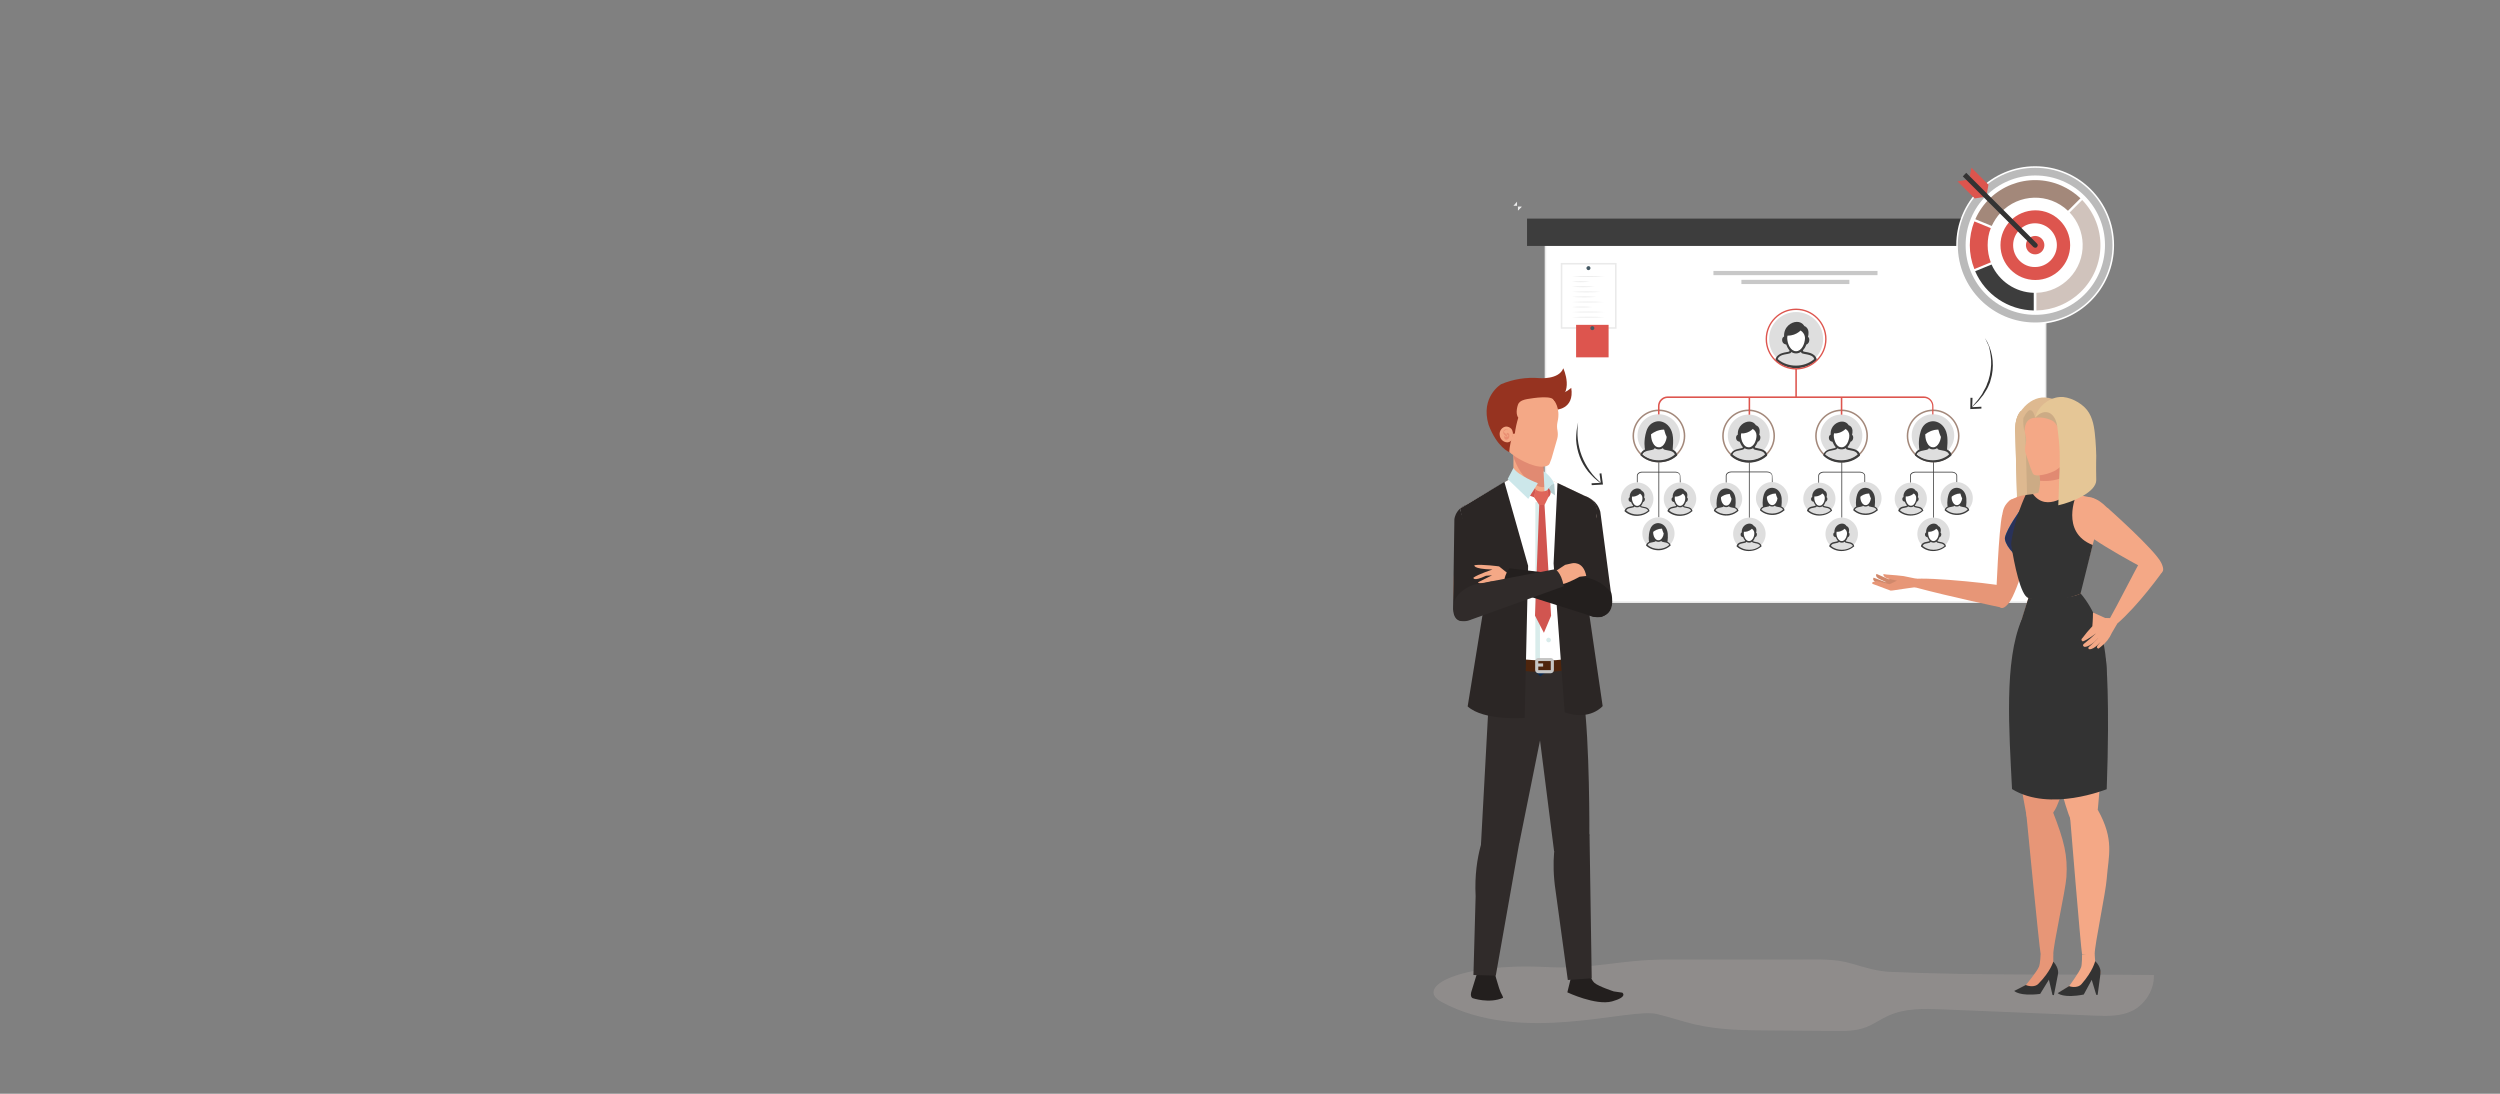 <?xml version="1.0" encoding="utf-8"?>
<!-- Generator: Adobe Illustrator 26.3.1, SVG Export Plug-In . SVG Version: 6.00 Build 0)  -->
<svg version="1.1" id="Livello_1" xmlns="http://www.w3.org/2000/svg" xmlns:xlink="http://www.w3.org/1999/xlink" x="0px" y="0px"
	 viewBox="0 0 1600 700" style="enable-background:new 0 0 1600 700;" xml:space="preserve">
<rect x="0" y="0" width="1600" height="700" fill="#808080" stroke="none"/>
<style type="text/css">
	.st0{opacity:0.2;fill:#CEBFBA;enable-background:new    ;}
	.st1{clip-path:url(#SVGID_00000106116165244845650440000000755138899217535646_);}
	.st2{opacity:0.1;clip-path:url(#SVGID_00000062894055302842610800000009495179006817462403_);enable-background:new    ;}
	.st3{fill:#FFFFFF;stroke:#EAEAEA;stroke-miterlimit:10;}
	.st4{fill:#3D3D3D;}
	.st5{fill:#455A64;}
	.st6{fill:#EBEBEB;}
	.st7{fill:#DD554E;}
	.st8{fill:#C8C8C8;}
	.st9{fill:#333333;}
	.st10{fill:#BABABA;stroke:#FFFFFF;stroke-width:1;stroke-miterlimit:10;}
	.st11{fill:#FFFFFF;}
	.st12{opacity:0.5;fill:#FFFFFF;enable-background:new    ;}
	.st13{opacity:0.5;fill:#A3887A;enable-background:new    ;}
	.st14{fill:#A3887A;}
	.st15{fill:#CCAB85;}
	.st16{fill:#F4A886;}
	.st17{fill:#DEB990;}
	.st18{fill:#E79677;}
	.st19{fill:#D0886B;}
	.st20{fill:#E89C7A;}
	.st21{fill:#E18A72;}
	.st22{fill:#F4A37F;}
	.st23{fill:#E98E72;}
	.st24{fill:#55A6CC;}
	.st25{fill:#29325A;}
	.st26{fill:#E5C696;}
	.st27{fill:#DEDEDE;}
	.st28{fill:#B5CDCF;}
	.st29{fill:#D9ECEB;}
	.st30{fill:#2B2625;}
	.st31{fill:#231F1E;}
	.st32{fill:#09284E;}
	.st33{fill:#302B2A;}
	.st34{fill:none;stroke:#D9ECEB;stroke-width:2.95;stroke-miterlimit:10;}
	.st35{fill:#4E250D;}
	.st36{fill:none;stroke:#C6C6C5;stroke-width:2;stroke-miterlimit:10;}
	.st37{fill:#CCE7EA;}
	.st38{fill:#D15550;}
	.st39{fill:#DF655A;}
	.st40{fill:#963320;}
</style>
<path class="st0" d="M989.3,618.9c-55-2.8-84.3,12.8-66.8,22.3c51.4,27.9,120,3.4,138,7.8c8,1.9,15.8,4.6,23.7,6.5
	c16,3.8,32.5,3.9,48.8,4c13.8,0.1,27.7,0.2,41.5,0.3c6.5,0.1,13.2,0.1,19.5-2.3c4.9-1.8,9.3-5,14-7.2c11.1-5.2,23.4-4.8,35.2-4.3
	l97.3,4c8.1,0.3,16.6,0.6,24.2-3.1c7.6-3.8,14.1-12.8,13.8-22.9c-56.2-0.6-112.6,0.4-168.8-2c-8.7-0.4-16.3-2.9-24.6-5.3
	c-11-3.3-22.4-2.6-33.7-2.6h-84.2C1035.8,614.1,1020.8,620.5,989.3,618.9L989.3,618.9z"/>
<g>
	<g>
		<g>
			<defs>
				<polygon id="SVGID_1_" points="972,132.8 972.7,132.8 972,133.5 				"/>
			</defs>
			<clipPath id="SVGID_00000033332331249593269040000006187476022400667809_">
				<use xlink:href="#SVGID_1_"  style="overflow:visible;"/>
			</clipPath>
			<use xlink:href="#SVGID_1_"  style="overflow:visible;fill:none;stroke:#EAEAEA;stroke-miterlimit:10;"/>
		</g>
		<g>
			<defs>
				<polygon id="SVGID_00000137128434130234980100000007466796654049707451_" points="972,132.8 972.7,132.8 972,133.5 				"/>
			</defs>
			<defs>
				<polygon id="SVGID_00000149371717341058670010000000547847290981333686_" points="970.4,131.2 969.7,131.2 970.4,130.4 				"/>
			</defs>
			<clipPath id="SVGID_00000086688894172898682760000011244947646266749882_">
				<use xlink:href="#SVGID_00000137128434130234980100000007466796654049707451_"  style="overflow:visible;"/>
			</clipPath>
			
				<clipPath id="SVGID_00000142170083969270322420000013721555023069453237_" style="clip-path:url(#SVGID_00000086688894172898682760000011244947646266749882_);">
				<use xlink:href="#SVGID_00000149371717341058670010000000547847290981333686_"  style="overflow:visible;"/>
			</clipPath>
			
				<g transform="matrix(1 0 0 1 0 2.384186e-07)" style="opacity:0.1;clip-path:url(#SVGID_00000142170083969270322420000013721555023069453237_);enable-background:new    ;">
			</g>
			
				<use xlink:href="#SVGID_00000137128434130234980100000007466796654049707451_"  style="overflow:visible;fill:none;stroke:#EAEAEA;stroke-miterlimit:10;"/>
			
				<use xlink:href="#SVGID_00000149371717341058670010000000547847290981333686_"  style="overflow:visible;fill:none;stroke:#EAEAEA;stroke-miterlimit:10;"/>
		</g>
	</g>
	<rect x="989.1" y="149.3" class="st3" width="320.1" height="236.1"/>
</g>
<rect x="977.3" y="139.9" class="st4" width="343.5" height="17.5"/>
<g>
	<g>
		<rect x="999.4" y="168.8" class="st3" width="34.7" height="41.1"/>
	</g>
</g>
<path class="st5" d="M1017.9,171.6c0,0.7-0.6,1.3-1.3,1.3s-1.2-0.6-1.3-1.3c0-0.7,0.6-1.2,1.3-1.3l0,0
	C1017.4,170.3,1017.9,170.9,1017.9,171.6L1017.9,171.6L1017.9,171.6L1017.9,171.6z"/>
<path class="st6" d="M1006,177c3.5-0.2,7.1-0.3,10.5-0.3s7.1,0.1,10.5,0.3c-3.5,0.2-7.1,0.3-10.5,0.3S1009.5,177.3,1006,177z"/>
<path class="st6" d="M1006,180.3c3.8-0.4,7.6-0.4,11.4,0C1013.6,180.7,1009.8,180.7,1006,180.3z"/>
<path class="st6" d="M1006,183.5c2.4-0.2,4.9-0.3,7.3-0.3c2.4,0,4.9,0.1,7.3,0.3c-2.4,0.2-4.9,0.3-7.3,0.3
	C1010.8,183.8,1008.4,183.7,1006,183.5z"/>
<path class="st6" d="M1006,186.8c3-0.2,6.1-0.3,9.2-0.3s6.1,0.1,9.2,0.3c-3,0.2-6.1,0.3-9.2,0.3S1009,187,1006,186.8z"/>
<path class="st6" d="M1006,190c2.7-0.2,5.3-0.3,7.9-0.3c2.6,0,5.3,0.1,7.9,0.3c-2.7,0.2-5.3,0.3-7.9,0.3
	C1011.2,190.3,1008.6,190.2,1006,190z"/>
<path class="st6" d="M1006,193.3c3.4-0.2,6.8-0.3,10.2-0.3s6.8,0.1,10.2,0.3c-3.4,0.2-6.8,0.3-10.2,0.3S1009.4,193.5,1006,193.3z"/>
<path class="st6" d="M1006,196.5c4.4-0.4,8.8-0.4,13.1,0C1014.7,196.9,1010.3,196.9,1006,196.5z"/>
<path class="st6" d="M1006,199.7c3.5-0.2,7.1-0.3,10.5-0.3s7.1,0.1,10.5,0.3c-3.5,0.2-7.1,0.3-10.5,0.3S1009.5,200,1006,199.7z"/>
<path class="st6" d="M1006,203c3.5-0.2,7.1-0.3,10.5-0.3s7.1,0.1,10.5,0.3c-3.5,0.2-7.1,0.3-10.5,0.3S1009.5,203.3,1006,203z"/>
<g>
	<rect x="1008.7" y="207.9" class="st7" width="20.8" height="20.8"/>
	<path class="st5" d="M1020.4,210c0,0.7-0.6,1.3-1.3,1.3s-1.3-0.6-1.3-1.3s0.6-1.3,1.3-1.3l0,0
		C1019.8,208.8,1020.4,209.3,1020.4,210z"/>
</g>
<g>
	<rect x="1096.6" y="173.4" class="st8" width="105" height="2.7"/>
	<rect x="1114.5" y="179.1" class="st8" width="69.1" height="2.7"/>
</g>
<g>
	<path class="st9" d="M1270.4,216.3c4.5,7.1,6,15.6,4.4,23.8l-0.2,0.8l-0.2,0.8l-0.4,1.5l-0.4,1.5c-0.2,0.5-0.4,1-0.6,1.4
		c-0.4,1-0.8,1.9-1.3,2.8l-1.6,2.6l-0.8,1.3l-1,1.2l-1.9,2.4c-0.7,0.8-1.5,1.5-2.2,2.2l-2.2,2.1l-0.1-0.1c1.4-1.6,2.7-3.1,4-4.7
		l1.8-2.5l0.9-1.3l0.7-1.4l1.5-2.7c0.5-0.9,0.8-1.9,1.1-2.8c0.2-0.5,0.4-0.9,0.6-1.4l0.4-1.5l0.4-1.5l0.2-0.7l0.1-0.7
		c0.8-3.9,1-8,0.4-12c-0.1-1-0.4-2-0.5-3c-0.2-1-0.4-2-0.7-2.9C1272,219.9,1271.2,218.1,1270.4,216.3L1270.4,216.3z"/>
	<polygon class="st9" points="1261.1,254.6 1262.4,254.6 1262.2,260.6 1268.1,260.3 1268.1,261.5 1261,261.8 	"/>
</g>
<g>
	<path class="st9" d="M1010,270.3c-0.3,1.8-0.4,3.7-0.4,5.5v2.7c0.1,0.9,0.1,1.8,0.2,2.7c0.4,3.6,1.2,7.1,2.5,10.5s3,6.5,5.1,9.5
		c1,1.5,2.2,2.9,3.4,4.2c1.3,1.3,2.6,2.6,3.9,3.8l-0.1,0.2l-2.2-1.7c-0.7-0.6-1.4-1.2-2.1-1.8c-1.3-1.3-2.6-2.6-3.8-4
		c-2.3-2.9-4.2-6.1-5.5-9.6s-2.1-7.2-2.3-10.9C1008.7,277.6,1009.1,273.9,1010,270.3L1010,270.3z"/>
	<polygon class="st9" points="1018.7,310.5 1018.6,309.3 1024.5,309 1023.7,303.1 1024.9,302.9 1025.9,310.1 	"/>
</g>
<g>
	<g>
		<ellipse class="st10" cx="1302.5" cy="156.9" rx="50" ry="50"/>
		<circle class="st11" cx="1302.6" cy="156.9" r="44.6"/>
		<g>
			<path class="st11" d="M1274.6,169.3c4.8,10.7,15.3,17.8,27,18.1v11.3c-16.3-0.3-31-10.1-37.5-25.1L1274.6,169.3z"/>
			<path class="st11" d="M1272.1,156.9c0,3.8,0.7,7.5,2,11l-10.5,4.3c-3.9-9.8-3.9-20.7,0-30.5l10.5,4.3
				C1272.7,149.5,1272.1,153.2,1272.1,156.9L1272.1,156.9z"/>
			<path class="st12" d="M1303.3,187.4c16.8-0.5,30.1-14.5,29.6-31.3c-0.2-7.5-3.2-14.7-8.3-20.1l8-8c16,16.6,15.5,43-1.1,59
				c-7.6,7.3-17.7,11.5-28.2,11.7V187.4L1303.3,187.4L1303.3,187.4z"/>
			<path class="st11" d="M1323.5,134.9c-12.2-11.6-31.4-11.1-43,1.1l0,0c-2.4,2.5-4.3,5.5-5.8,8.6l-10.5-4.3
				c9.3-21.1,33.9-30.8,55.1-21.5c4.5,2,8.6,4.7,12.2,8.1L1323.5,134.9L1323.5,134.9z"/>
		</g>
		<path class="st11" d="M1280.3,156.9c0,12.3,10,22.3,22.3,22.3s22.3-10,22.3-22.3s-10-22.3-22.3-22.3l0,0
			C1290.2,134.7,1280.3,144.6,1280.3,156.9z M1288.4,156.9c0-7.7,6.3-14,14-14s14,6.3,14,14s-6.3,14-14,14l0,0
			C1294.7,171,1288.4,164.7,1288.4,156.9L1288.4,156.9z"/>
		<g>
			<path class="st4" d="M1274.6,169.3c4.8,10.7,15.3,17.8,27,18.1v11.3c-16.3-0.3-31-10.1-37.5-25.1L1274.6,169.3z"/>
			<path class="st7" d="M1272.1,156.9c0,3.8,0.7,7.5,2,11l-10.5,4.3c-3.9-9.8-3.9-20.7,0-30.5l10.5,4.3
				C1272.7,149.5,1272.1,153.2,1272.1,156.9L1272.1,156.9z"/>
			<path class="st13" d="M1303.3,187.4c16.8-0.5,30.1-14.5,29.6-31.3c-0.2-7.5-3.2-14.7-8.3-20.1l8-8c16,16.6,15.5,43-1.1,59
				c-7.6,7.3-17.7,11.5-28.2,11.7V187.4L1303.3,187.4L1303.3,187.4z"/>
			<path class="st14" d="M1323.5,134.9c-12.2-11.6-31.4-11.1-43,1.1l0,0c-2.4,2.5-4.3,5.5-5.8,8.6l-10.5-4.3
				c9.3-21.1,33.9-30.8,55.1-21.5c4.5,2,8.6,4.7,12.2,8.1L1323.5,134.9L1323.5,134.9z"/>
		</g>
		<path class="st7" d="M1280.3,156.9c0,12.3,10,22.3,22.3,22.3s22.3-10,22.3-22.3s-10-22.3-22.3-22.3l0,0
			C1290.2,134.7,1280.3,144.6,1280.3,156.9z M1288.4,156.9c0-7.7,6.3-14,14-14s14,6.3,14,14s-6.3,14-14,14l0,0
			C1294.7,171,1288.4,164.7,1288.4,156.9L1288.4,156.9z"/>
		<circle class="st7" cx="1302.5" cy="156.9" r="5.9"/>
		<g>
			<polygon class="st7" points="1263.8,127 1271.3,125.8 1272.6,118.2 1261.7,107.3 1260.3,114.8 1252.8,116.1 			"/>
			<path class="st9" d="M1258.4,110.6l45.3,45.3c0.6,0.6,0.6,1.5,0,2.1l0,0v0.1c-0.6,0.6-1.5,0.6-2.1,0.1h-0.1l-45.3-45.3
				C1256.2,112.8,1258.4,110.6,1258.4,110.6z"/>
		</g>
	</g>
</g>
<g>
	<path class="st15" d="M1291.1,323.6l-1.3-45.7c-0.9-10.6,3.3-14.6,3.3-14.6c17.8-6.7,26.8,2.3,26.8,2.3v46.7
		C1312.2,319.6,1301.2,324.3,1291.1,323.6L1291.1,323.6z"/>
	<path class="st16" d="M1339.2,318.6c9.4,4.5,4.1,15.6,4.1,15.6l-12.7,46c0,0-11.8,4.9-32.6,2.4c-2.9-4.1-8.8-21.4-10.8-34.6
		c-1.6-10.9-6.7-21.5-1.2-27.6c2.1-2.3,18.2-4.6,18.3-5h19.4L1339.2,318.6L1339.2,318.6z"/>
	<path class="st17" d="M1296.3,277.9l1.2,45.5c-2.2,0.3-4.3,0.4-6.5,0.2l-1.2-45.7c-0.9-10.7,3.3-14.6,3.3-14.6
		c5-2,10.3-2.8,15.7-2.3c-3.1,0.4-6.2,1.2-9.1,2.3C1299.7,263.3,1295.4,267.3,1296.3,277.9L1296.3,277.9z"/>
	<path class="st18" d="M1287.7,319.6c-6.1,3-7,10-6,16.4c1,6.7,12.9,20.7,15.9,14.6c5.7-11.9,8.5-21,5.9-27.2
		C1300.9,317,1297.3,314.7,1287.7,319.6L1287.7,319.6z"/>
	<path class="st18" d="M1281.4,329.5l14-0.6l7,10.6c0,0-10.8,39-16.7,46.4c-6.3,7.8-7.4-0.5-8.2-3.8
		C1277.5,381.9,1279.2,338.3,1281.4,329.5L1281.4,329.5z"/>
	<g>
		<path class="st19" d="M1214.5,369.8l-5.8,0.9l-7.7-3.4c0,0-1.3,1.4,1.3,3l6.3,3l6.5-0.4L1214.5,369.8L1214.5,369.8z"/>
		<path class="st19" d="M1212.6,371.4l-5.7,1.2l-7.8-2.9c0,0-1.2,1.5,1.4,2.9l6.5,2.7l6.5-0.8L1212.6,371.4L1212.6,371.4z"/>
		<path class="st18" d="M1211.3,377.9l6.7-1l8.4-1.2l0.7-5.2l-8.8-1.8l-4.6-0.5l-6.3-0.5l-2-0.3c0,0-0.6,1.6,2.7,2.9l6,1.3l-4.7,2.3
			l-8.2-2c0,0-4.3,0.5-2.7,1.8l11.5,4.3L1211.3,377.9z"/>
	</g>
	<path class="st18" d="M1280.3,388.7c0,0-32-6.7-55-12.9c0,0-5.3-4.5-0.7-5.2c9.2-1.5,59,3.4,62.9,5.7
		C1291.3,378.6,1280.3,388.7,1280.3,388.7z"/>
	<g>
		<g>
			<path class="st18" d="M1302.3,635.2c-4.1,0.6-8.3,0.3-12.3-0.9l6.5-3.8c0,0,7.1-8.6,8.4-11.7c0.9-2,1.1-8.3,1.1-8.3l8.1,0.5v4.5
				l3,6.9c0,0,0.2,3.2-5.6,3.9C1308.6,629.4,1305.6,632.4,1302.3,635.2L1302.3,635.2z"/>
			<path class="st9" d="M1296.5,630.4c2.2,1,6.1,1.3,8-0.7c8-8.1,9.6-14.3,9.6-14.3c4,4.5,3,8.1,3,8.1l-0.3,1.6l-2.3,11.8l-0.9-0.1
				l-2.3-9.8l-5.6,9.1c-13.4,1.7-16.6-1.9-16.6-1.9L1296.5,630.4L1296.5,630.4z"/>
		</g>
		<path class="st18" d="M1296.8,520.6c0,0,8.3,85.8,9.2,89.9c0,0,8.1,2.7,8.1,0.5c-0.2-5.6,7.8-40.9,8.4-49.6
			c0.9-13.9-1.4-23.2-8.7-41.9C1313.8,519.4,1300.5,510.2,1296.8,520.6L1296.8,520.6z"/>
	</g>
	<path class="st18" d="M1327.5,432.5c0,0,3,51.2-11,83.1c0,0-6.3,16.8-19.3,7.3c0,0-16.7-81.3-7.5-109.1
		C1289.6,413.9,1328.6,404.8,1327.5,432.5L1327.5,432.5z"/>
	<path class="st20" d="M1306.1,379.7c-1.6-0.3-7.9,3-7.9,3s-8,25.6-8.3,29.5s26.4,24,56.3,12.5c0,0-13.9-36-14.7-44.9
		C1330.6,371,1306.1,379.7,1306.1,379.7L1306.1,379.7z"/>
	<path class="st9" d="M1298.2,382.7c0,0-7.6,23.1-8.3,29.4c-2.3,22.6,28.3,32.2,58.2,20.7c0,0,2-31.2-16.5-53
		C1331.4,379.8,1326.5,384.3,1298.2,382.7L1298.2,382.7z"/>
	<path class="st16" d="M1326.4,449.7l21.6-11.9c0,0-3.5,68.4-6.3,87.6c0,0-12.1,3.4-15.8,0.9c-11.2-26.3-17.7-83.4-17.7-83.4
		L1326.4,449.7L1326.4,449.7z"/>
	<path class="st16" d="M1339.5,417.8c0,0,10.3,3,8.2,22.3c-2.1,18.8-36.6,20.5-39.9,1.3C1304.4,420.6,1321.2,409.7,1339.5,417.8z"/>
	<path class="st16" d="M1325,316.8h-20.8c0.9-3,2.9-10.9-0.2-16.2l21-13.8C1325,286.8,1321.3,310,1325,316.8z"/>
	<path class="st21" d="M1305.6,307.7c0.1-2.5-0.4-4.9-1.6-7.1l21-13.9c-0.9,6-1.4,12-1.6,18C1315.7,307.3,1312.6,308.2,1305.6,307.7
		z"/>
	<g>
		<path class="st16" d="M1300.8,302.6l-1.2-3l-3.1-9.1c-0.5-1.6-0.6-3.2-0.3-4.9c0.7-2.5,0.7-5.2,0-7.7c-2.1-8.3,1.3-12.8,1.3-12.8
			c4.5-7.9,16.1-8.5,16.1-8.5c14.3,0,16.1,13.8,16.1,13.8c2.7,9.1-4.1,17.1-4.2,17.1c-0.9,1-0.9,2.6-1.3,3.8c-0.4,1.3-1,2.5-1.9,3.6
			c-1.9,2.5-4.3,4.6-7,6.3c-3.4,1.7-7.1,2.8-10.9,3.1C1302.9,304.2,1301.5,304.3,1300.8,302.6L1300.8,302.6z"/>
		<path class="st15" d="M1324.1,292.8c-0.2-6.5-0.4-6.1-0.4-6.1c-0.2-1.9-3.8,2.4-3.8-0.1c-0.2-11.4-4.6-16.5-6.3-17.3
			c-3.9-2-8.4-2.6-12.8-1.7c-5.7,1.3-5.1,8.9-5.1,8.9c-6.3-27.7,25.3-20.4,25.3-20.4c15.4,3.2,14.6,17.6,14.6,17.6
			c2.7,15.3-12.1,24.9-12.1,24.9L1324.1,292.8L1324.1,292.8z"/>
		<g>
			<path class="st22" d="M1323,290.6c0.6,0.4,1.3,0.6,2,0.5c2.3-0.3,4-2.4,3.8-4.8c-0.1-2.5-2-4.5-4.2-4.3c-1,0.1-2,0.6-2.7,1.4
				c-1,1.2-0.9,3.2-0.6,4.6C1321.6,289,1322.2,290,1323,290.6L1323,290.6z"/>
			<g>
				<path class="st23" d="M1324,284.4c0.1-1.3,2.8-0.2,2.4,0.5c-0.2,0.4-0.6,0.8-1,1.1c-0.4,0.4-0.7,0.9-0.8,1.5
					c0,0.1,0,0.3,0.1,0.4c0.4,0.2,1.4-1.1,1.6-1.4c0.4-0.6,0.5-1.4,0.2-2.1c-0.2-0.6-0.8-1-1.5-0.9
					C1324.4,283.5,1323.9,283.6,1324,284.4L1324,284.4z"/>
				<path class="st23" d="M1324.9,285.7c-0.3-0.2-0.5,0-0.8,0.2c-0.2,0.2-0.4,0.5-0.5,0.8c-0.2,0.8,0,1.6,0.5,2.2
					c0.3,0.5,0.9,0.7,1.5,0.7c0.8-0.1,1-0.8,1-1.5c0-0.2,0-0.6-0.2-0.7s-0.3,0.2-0.5,0.3c-0.2,0.2-0.4,0.3-0.7,0.3
					c-0.5,0.1-0.9-0.1-1.3-0.5c-0.1-0.1-0.1-0.2-0.2-0.2c0,0.5,0.1,0.5,0.1,0.3c0-0.1,0.1-0.2,0.2-0.3c0.2-0.3,0.5-0.6,0.7-0.9
					C1324.9,286.3,1325,285.8,1324.9,285.7L1324.9,285.7L1324.9,285.7z"/>
			</g>
		</g>
		<path class="st11" d="M1322.9,291.1c0.1,0.7,0.8,1.3,1.5,1.2c0.7-0.1,1.2-0.6,1.2-1.3c0-0.7-0.6-1.3-1.4-1.2l0,0
			C1323.5,289.7,1322.9,290.3,1322.9,291.1z"/>
	</g>
	<path class="st24" d="M1292.8,326.6c0,0-8.2,11.3-9.6,17.2c-0.9,3.8,5.8,12.5,11.2,14C1297.3,358.7,1297.4,327.4,1292.8,326.6
		L1292.8,326.6z"/>
	<path class="st25" d="M1292.8,326.6c0,0-8.2,11.3-9.6,17.2c-0.9,3.8,5.8,12.5,11.2,14C1297.3,358.7,1297.4,327.4,1292.8,326.6
		L1292.8,326.6z"/>
	<path class="st9" d="M1301.1,316.2l-4.7,0.6c0,0-7.4,15.3-9.3,31.4c2,13.1,6.2,33,11,34.5c16.4,4.9,33.4-2.7,33.4-2.7l7.8-31.2
		c-21-8.2-10.4-32.2-10.4-32.2l-4.4-1.1C1324.6,315.4,1310.1,328.4,1301.1,316.2L1301.1,316.2z"/>
	<g>
		<path class="st16" d="M1330.3,635.6c-4.1,0.8-8.3,0.7-12.4-0.2l6.3-4.2c0,0,6.6-9,7.7-12.1c0.7-2,0.6-8.3,0.6-8.3h8.1l0.3,4.5
			l3.4,6.7c0,0,0.5,3.2-5.3,4.2C1336.2,629.4,1333.4,632.6,1330.3,635.6L1330.3,635.6z"/>
		<path class="st9" d="M1324.2,631.1c2.2,0.9,6.1,0.9,7.9-1.2c7.5-8.5,8.8-14.8,8.8-14.8c4.3,4.2,3.4,8,3.4,8l-0.2,1.6l-1.6,12h-0.9
			l-2.9-9.6l-5.1,9.4c-13.3,2.6-16.7-0.9-16.7-0.9L1324.2,631.1L1324.2,631.1z"/>
	</g>
	<path class="st16" d="M1342.6,518.3l-17.7,5.2c0,0,6.8,83.1,7.6,87.1c0,0,8.2,2.3,8.1,0c-0.1-5.6,7.1-39.5,7.7-48.2
		C1349.4,547.6,1353.4,537.6,1342.6,518.3L1342.6,518.3z"/>
	<path class="st17" d="M1302.5,267.3l11-12c-13.1-4.5-20.8,8.8-20.8,8.8l2.5,3.2C1295.1,267.3,1299.8,256.5,1302.5,267.3z"/>
	<path class="st9" d="M1287.7,505c-1.9-37.8-5.1-81.8,6.1-108.2c0,0,49.2,5.9,54.1,26.4c0,0,2.5,23.7,0.4,81.9
		C1348.3,505,1312.1,520,1287.7,505z"/>
	<path class="st26" d="M1341.6,307.3c0,7.5-14.6,13.9-24.3,16.1c0.4-8.8,0.5-15.4,0.5-15.4c0.9-16.8,0.4-23.1-1.1-34.8
		c-1.2-9.1-7.8-12.8-14.2-5.9c0.2-0.5,0.4-1.1,0.5-1.6c0.2-0.6,0.4-1.2,0.7-1.7c2.4-4.6,6.6-8,11.6-9.4c1.7-0.5,3.5-0.6,5.2-0.5
		c6.1,0.6,13.5,4.9,16.5,10.2c3.1,5.2,3.6,11.7,4.1,17.5c0.2,3.3,0.5,6.7,0.5,10C1341.6,291.8,1341.4,298.1,1341.6,307.3
		L1341.6,307.3z"/>
	<g>
		<path class="st16" d="M1326.8,328.4c-0.4,6.7,3.1,13.3,9.8,13.8c6.7,0.5,24.2-2.7,20-7.9c-8.2-10.3-13.2-15.6-20-16
			S1327.2,321.7,1326.8,328.4L1326.8,328.4z"/>
		<path class="st16" d="M1332,338.2l4.3-11.5l12.5-1.7c0,0,30.3,26.8,34.4,35.2c4.3,9.1-3.7,6.4-7.1,5.7
			C1376.2,366,1336,344.9,1332,338.2L1332,338.2z"/>
		<path class="st16" d="M1383.8,366.1c0,0-15.1,21.3-29.2,33.4c0,0-6.1-0.6-4.2-3.9c3.3-5.6,16.8-32,20-37.6
			C1372.4,354.8,1383.8,366.1,1383.8,366.1z"/>
		<path class="st16" d="M1350.6,395.6l-3.3-0.1l-7.8-3.5c0,4.4-0.4,8.8-0.4,8.8c-2.3,2.4-4.4,4.9-6.3,7.5c-1.6,1.4,0.2,2.2,0.2,2.2
			c2.9-0.9,8.5-5.2,8.5-5.2c-2.5,2.4-5.2,4.7-8,6.9c-1.1,1.4,0.7,1.8,0.7,1.8c4.2-0.1,9.1-6.3,9.1-6.3c-1.7,2.4-6.7,6.6-6.7,6.6
			c-0.2,1.3,0.5,1.2,0.5,1.2c3.4,0.4,8-5.6,8-5.6l-1.8,2.2c-2.7,2.8-0.2,3-0.2,3l1.6-1.3c3-2.3,5.4-5.3,6.9-8.8l3.4-5.8
			L1350.6,395.6L1350.6,395.6z"/>
	</g>
</g>
<g>
	<g>
		<path class="st14" d="M1178.6,295.9c-9.3,0-16.9-7.6-16.9-16.9s7.6-16.9,16.9-16.9s16.9,7.6,16.9,16.9S1187.9,295.9,1178.6,295.9z
			 M1178.6,263.1c-8.8,0-15.9,7.1-15.9,15.9s7.1,15.9,15.9,15.9s15.9-7.1,15.9-15.9S1187.4,263.1,1178.6,263.1z"/>
		<path class="st27" d="M1191.9,278.7c0,7.4-6,13.4-13.4,13.4s-13.4-6-13.4-13.4s6-13.4,13.4-13.4
			C1185.9,265.4,1191.9,271.4,1191.9,278.7z"/>
		<g>
			<path class="st11" d="M1174.8,283.8c0.9,1.5,2.1,2.6,3.7,2.6s2.9-1,3.7-2.6c0.9-1.5,1.3-3.5,1.3-4.9c0-1.9-1-3.4-2.4-4.3
				c-2.9,2.7-6,2.9-7.5,2.9c-0.1,0.5-0.2,1-0.2,1.5C1173.5,280.3,1173.9,282.3,1174.8,283.8L1174.8,283.8z"/>
			<path class="st27" d="M1168.2,290.9c5.8,4.9,15,4.9,20.8,0c-0.4-1.3-1.5-1.9-2.8-2.3c-1.4-0.4-3-0.5-4-0.9
				c-0.4-0.2-0.7-0.5-0.8-0.8c0,0,0,0,0-0.1l0,0c-0.8,0.5-1.7,0.8-2.7,0.8s-1.9-0.3-2.7-0.8v0.1c-0.2,0.3-0.5,0.6-0.8,0.8
				c-1,0.4-2.6,0.5-4,0.9C1169.6,289,1168.6,289.6,1168.2,290.9L1168.2,290.9z"/>
			<path class="st4" d="M1190.4,291c-0.4-2.1-2.2-3.1-3.8-3.6s-3.4-0.7-3.9-0.9c0,0,0,0-0.1-0.1c0-0.1-0.1-0.3-0.1-0.5
				c0.4-0.4,0.7-0.9,1-1.4c0.4-0.6,0.6-1.3,0.9-1.9v0.1c0,0,1.3-0.3,1.6-2.1c0.3-1.8-0.7-2.3-0.7-2.3s0.7-2.3,0-4.1
				c-0.7-1.8-2.1-2-2.1-2s-1.2-2.4-4.3-2.4c-3.1,0-7.6,2.7-7.3,8.4c0,0-1.3,0.4-1.1,2.4c0.3,2,2.3,2.1,2.3,2.1
				c0.1,0.2,0.1,0.3,0.2,0.5l0.6,1.2c0.3,0.6,0.7,1.2,1.2,1.7c0,0.2-0.1,0.3-0.1,0.4c-0.1,0.1-0.1,0.1-0.1,0.2l0,0
				c-0.6,0.2-2.3,0.4-3.9,0.9c-0.6,0.2-1.3,0.5-1.9,0.9l0,0c-0.6,0.4-1.1,0.9-1.5,1.6s-0.4,1.2-0.4,1.2c0,0.2,0.1,0.4,0.2,0.5
				c4.1,3.7,10,5.1,15.3,3.9l0,0c2.9-0.6,5.6-1.9,7.9-4C1190.3,291.4,1190.4,291.2,1190.4,291L1190.4,291z M1181.2,274.5
				c1.5,0.9,2.4,2.5,2.4,4.3c0,1.4-0.5,3.4-1.3,4.9c-0.9,1.5-2.1,2.6-3.7,2.6s-2.9-1-3.7-2.6s-1.3-3.5-1.3-4.9c0-0.5,0.1-1,0.2-1.5
				C1175.2,277.5,1178.3,277.2,1181.2,274.5L1181.2,274.5z M1175.8,286.9C1175.8,286.9,1175.9,286.9,1175.8,286.9
				c0.8,0.4,1.7,0.7,2.8,0.7c1,0,2-0.3,2.7-0.8l0,0c0,0,0,0,0,0.1c0.2,0.3,0.4,0.7,0.8,0.8c1,0.4,2.6,0.5,4,0.9
				c1.3,0.4,2.4,1,2.8,2.3c-5.8,4.9-15,4.9-20.8,0c0.4-1.3,1.5-1.9,2.8-2.3c1.4-0.4,3-0.5,4-0.9
				C1175.4,287.6,1175.7,287.2,1175.8,286.9L1175.8,286.9z"/>
		</g>
	</g>
	<g>
		<path class="st14" d="M1061.7,295.9c-9.3,0-16.9-7.6-16.9-16.9s7.6-16.9,16.9-16.9s16.9,7.6,16.9,16.9S1071,295.9,1061.7,295.9z
			 M1061.7,263.1c-8.8,0-15.9,7.1-15.9,15.9s7.1,15.9,15.9,15.9s15.9-7.1,15.9-15.9S1070.5,263.1,1061.7,263.1z"/>
		<path class="st27" d="M1075.2,278.7c0,7.5-6.1,13.6-13.6,13.6s-13.6-6.1-13.6-13.6s6.1-13.6,13.6-13.6
			C1069.1,265.2,1075.2,271.3,1075.2,278.7z"/>
		<g>
			<path class="st27" d="M1072.1,290.9c-0.4-1.3-1.5-1.9-2.8-2.3c-1.4-0.4-3-0.5-4-0.9c-0.4-0.2-0.7-0.5-0.8-0.8c0,0,0,0,0-0.1l0,0
				c-0.8,0.5-1.7,0.8-2.7,0.8s-1.9-0.3-2.7-0.8v0.1c-0.2,0.3-0.5,0.6-0.8,0.8c-1,0.4-2.6,0.5-4,0.9c-1.3,0.4-2.4,1-2.8,2.3
				C1057.1,295.8,1066.3,295.8,1072.1,290.9L1072.1,290.9z"/>
			<path class="st11" d="M1061.7,286.3c1.6,0,2.9-1,3.7-2.6c0.7-1.3,1.2-2.8,1.3-4.1c-0.9-1.7-1.5-3.9-1.6-4.5
				c-0.1-0.1-0.2-0.1-0.2-0.2c-3.7,0.1-6.6,1.8-8.2,3c-0.1,0.3-0.1,0.6-0.1,1c0,1.4,0.5,3.4,1.3,4.9
				C1058.8,285.3,1060,286.3,1061.7,286.3z"/>
			<path class="st4" d="M1073.4,291c-0.4-1.7-1.6-2.7-2.9-3.3c0.5-5.6,0.7-10.6-2.1-14.4c-2.8-3.8-6.7-3.7-6.7-3.7s-5.9-0.4-8,6.3
				c-2,6.3-1,11.3-0.9,11.8c-1,0.4-1.9,1.1-2.5,2.2c-0.4,0.7-0.4,1.2-0.4,1.2c0,0.2,0.1,0.4,0.2,0.5c4,3.7,9.7,5,14.9,4
				c0.2,0,0.4-0.1,0.7-0.1c2.8-0.6,5.4-1.9,7.6-3.9C1073.4,291.4,1073.5,291.2,1073.4,291L1073.4,291z M1056.7,277.9
				c1.5-1.2,4.4-2.9,8.2-3c0.1,0.1,0.2,0.1,0.2,0.2c0.2,0.7,0.7,2.8,1.6,4.5c-0.1,1.3-0.6,2.9-1.3,4.1c-0.9,1.5-2.1,2.6-3.7,2.6
				s-2.9-1-3.7-2.6c-0.9-1.5-1.3-3.5-1.3-4.9C1056.6,278.5,1056.6,278.2,1056.7,277.9z M1065.7,286.4c0.1,0.1,0.3,0.1,0.4,0.2
				C1065.9,286.5,1065.8,286.5,1065.7,286.4C1065.7,286.5,1065.7,286.5,1065.7,286.4z M1054.1,288.6c1.4-0.4,3-0.5,4-0.9
				c0.4-0.1,0.7-0.4,0.8-0.8v-0.1c0.8,0.5,1.7,0.8,2.7,0.8s2-0.3,2.7-0.8l0,0c0,0,0,0,0,0.1c0.2,0.3,0.4,0.7,0.8,0.8
				c1,0.4,2.6,0.5,4,0.9c1.3,0.4,2.4,1,2.8,2.3c-5.8,4.9-15,4.9-20.8,0C1051.7,289.6,1052.8,289,1054.1,288.6L1054.1,288.6z"/>
		</g>
	</g>
	<g>
		<path class="st14" d="M1119.1,295.9c-9.3,0-16.9-7.6-16.9-16.9s7.6-16.9,16.9-16.9s16.9,7.6,16.9,16.9S1128.4,295.9,1119.1,295.9z
			 M1119.1,263.1c-8.8,0-15.9,7.1-15.9,15.9s7.1,15.9,15.9,15.9s15.9-7.1,15.9-15.9S1127.9,263.1,1119.1,263.1z"/>
		<path class="st27" d="M1132.6,278.7c0,7.4-6,13.4-13.4,13.4s-13.4-6-13.4-13.4s6-13.4,13.4-13.4
			C1126.6,265.4,1132.6,271.4,1132.6,278.7z"/>
		<g>
			<path class="st11" d="M1115.5,283.8c0.9,1.5,2.1,2.6,3.7,2.6s2.9-1,3.7-2.6c0.9-1.5,1.3-3.5,1.3-4.9c0-1.9-1-3.4-2.4-4.3
				c-2.9,2.7-6,2.9-7.5,2.9c-0.1,0.5-0.2,1-0.2,1.5C1114.1,280.3,1114.6,282.3,1115.5,283.8L1115.5,283.8z"/>
			<path class="st27" d="M1108.8,290.9c5.8,4.9,15,4.9,20.8,0c-0.4-1.3-1.5-1.9-2.8-2.3c-1.4-0.4-3-0.5-4-0.9
				c-0.4-0.2-0.7-0.5-0.8-0.8c0,0,0,0,0-0.1l0,0c-0.8,0.5-1.7,0.8-2.7,0.8s-1.9-0.3-2.7-0.8v0.1c-0.2,0.3-0.5,0.6-0.8,0.8
				c-1,0.4-2.6,0.5-4,0.9C1110.3,289,1109.2,289.6,1108.8,290.9L1108.8,290.9z"/>
			<path class="st4" d="M1131,291c-0.4-2.1-2.2-3.1-3.8-3.6s-3.4-0.7-3.9-0.9c0,0,0,0-0.1-0.1c0-0.1-0.1-0.3-0.1-0.5
				c0.4-0.4,0.7-0.9,1-1.4c0.4-0.6,0.6-1.3,0.9-1.9v0.1c0,0,1.3-0.3,1.6-2.1c0.3-1.8-0.7-2.3-0.7-2.3s0.7-2.3,0-4.1
				c-0.7-1.8-2.1-2-2.1-2s-1.2-2.4-4.3-2.4c-3.1,0-7.6,2.7-7.3,8.4c0,0-1.3,0.4-1.1,2.4c0.3,2,2.3,2.1,2.3,2.1
				c0.1,0.2,0.1,0.3,0.2,0.5l0.6,1.2c0.3,0.6,0.7,1.2,1.2,1.7c0,0.2-0.1,0.3-0.1,0.4c-0.1,0.1-0.1,0.1-0.1,0.2l0,0
				c-0.6,0.2-2.3,0.4-3.9,0.9c-0.6,0.2-1.3,0.5-1.9,0.9l0,0c-0.6,0.4-1.1,0.9-1.5,1.6s-0.4,1.2-0.4,1.2c0,0.2,0.1,0.4,0.2,0.5
				c4.1,3.7,10,5.1,15.3,3.9l0,0c2.9-0.6,5.6-1.9,7.9-4C1131,291.4,1131,291.2,1131,291L1131,291z M1121.8,274.5
				c1.5,0.9,2.4,2.5,2.4,4.3c0,1.4-0.5,3.4-1.3,4.9c-0.9,1.5-2.1,2.6-3.7,2.6s-2.9-1-3.7-2.6c-0.9-1.5-1.3-3.5-1.3-4.9
				c0-0.5,0.1-1,0.2-1.5C1115.8,277.5,1119,277.2,1121.8,274.5L1121.8,274.5z M1116.5,286.9L1116.5,286.9c0.8,0.4,1.7,0.7,2.8,0.7
				c1,0,2-0.3,2.7-0.8l0,0c0,0,0,0,0,0.1c0.2,0.3,0.4,0.7,0.8,0.8c1,0.4,2.6,0.5,4,0.9c1.3,0.4,2.4,1,2.8,2.3
				c-5.8,4.9-15,4.9-20.8,0c0.4-1.3,1.5-1.9,2.8-2.3c1.4-0.4,3-0.5,4-0.9C1116,287.6,1116.3,287.2,1116.5,286.9L1116.5,286.9z"/>
		</g>
	</g>
	<g>
		<path class="st4" d="M1252.6,308.9h-0.5v-4.4c0-1.2-1.3-2.1-3-2.1h-23.2c-1.6,0-3,1-3,2.1v4.4h-0.5v-4.4c0-1.5,1.6-2.6,3.5-2.6
			h23.2c1.9,0,3.5,1.2,3.5,2.6V308.9z"/>
		<rect x="1237.2" y="295.4" class="st4" width="0.5" height="36"/>
	</g>
	<g>
		<path class="st14" d="M1237.2,295.9c-9.3,0-16.9-7.6-16.9-16.9s7.6-16.9,16.9-16.9s16.9,7.6,16.9,16.9S1246.5,295.9,1237.2,295.9z
			 M1237.2,263.1c-8.8,0-15.9,7.1-15.9,15.9s7.1,15.9,15.9,15.9s15.9-7.1,15.9-15.9S1246,263.1,1237.2,263.1z"/>
		<path class="st27" d="M1250.7,278.7c0,7.5-6.1,13.6-13.6,13.6s-13.6-6.1-13.6-13.6s6.1-13.6,13.6-13.6S1250.7,271.3,1250.7,278.7z
			"/>
		<g>
			<path class="st27" d="M1247.6,290.9c-0.4-1.3-1.5-1.9-2.8-2.3c-1.4-0.4-3-0.5-4-0.9c-0.4-0.2-0.7-0.5-0.8-0.8v-0.1l0,0
				c-0.8,0.5-1.7,0.8-2.7,0.8s-1.9-0.3-2.7-0.8v0.1c-0.2,0.3-0.5,0.6-0.8,0.8c-1,0.4-2.6,0.5-4,0.9c-1.3,0.4-2.4,1-2.8,2.3
				C1232.6,295.8,1241.8,295.8,1247.6,290.9L1247.6,290.9z"/>
			<path class="st11" d="M1237.2,286.3c1.6,0,2.9-1,3.7-2.6c0.7-1.3,1.2-2.8,1.3-4.1c-0.9-1.7-1.5-3.9-1.6-4.5
				c-0.1-0.1-0.2-0.1-0.2-0.2c-3.7,0.1-6.6,1.8-8.2,3c-0.1,0.3-0.1,0.6-0.1,1c0,1.4,0.5,3.4,1.3,4.9
				C1234.3,285.3,1235.6,286.3,1237.2,286.3z"/>
			<path class="st4" d="M1249,291c-0.4-1.7-1.6-2.7-2.9-3.3c0.5-5.6,0.7-10.6-2.1-14.4c-2.8-3.8-6.7-3.7-6.7-3.7s-5.9-0.4-8,6.3
				c-2,6.3-1,11.3-0.9,11.8c-1,0.4-1.9,1.1-2.5,2.2c-0.4,0.7-0.4,1.2-0.4,1.2c0,0.2,0.1,0.4,0.2,0.5c4.1,3.7,9.9,5,15.2,4
				c0.1,0,0.2-0.1,0.3-0.1c2.8-0.6,5.4-1.9,7.6-3.9C1248.9,291.4,1249,291.2,1249,291L1249,291z M1232.2,277.9
				c1.5-1.2,4.4-2.9,8.2-3c0.1,0.1,0.2,0.1,0.2,0.2c0.2,0.7,0.7,2.8,1.6,4.5c-0.1,1.3-0.6,2.9-1.3,4.1c-0.9,1.5-2.1,2.6-3.7,2.6
				s-2.9-1-3.7-2.6c-0.9-1.5-1.3-3.5-1.3-4.9C1232.1,278.5,1232.1,278.2,1232.2,277.9z M1241.2,286.5L1241.2,286.5
				c0.1,0,0.2,0.1,0.3,0.1C1241.4,286.5,1241.3,286.5,1241.2,286.5z M1229.6,288.6c1.4-0.4,3-0.5,4-0.9c0.4-0.1,0.7-0.4,0.8-0.8
				v-0.1c0.8,0.5,1.7,0.8,2.7,0.8s2-0.3,2.7-0.8l0,0v0.1c0.2,0.3,0.4,0.7,0.8,0.8c1,0.4,2.6,0.5,4,0.9c1.3,0.4,2.4,1,2.8,2.3
				c-5.8,4.9-15,4.9-20.8,0C1227.2,289.6,1228.3,289,1229.6,288.6L1229.6,288.6z"/>
		</g>
	</g>
	<path class="st7" d="M1237.6,265.2h-1v-5.3c0-2.8-2.4-5.2-5.2-5.2h-164.1c-2.8,0-5.2,2.4-5.2,5.2v5.3h-1v-5.3
		c0-3.4,2.8-6.2,6.1-6.2h164.1c3.3,0,6.1,2.9,6.1,6.2v5.3H1237.6z"/>
	<rect x="1149" y="236" class="st7" width="1" height="18.2"/>
	<rect x="1119.1" y="254.2" class="st7" width="1" height="11.2"/>
	<rect x="1178.1" y="254.2" class="st7" width="1" height="11.2"/>
	<g>
		<path class="st27" d="M1174.7,319.2c0,5.7-4.6,10.3-10.3,10.3c-5.7,0-10.3-4.6-10.3-10.3s4.6-10.3,10.3-10.3
			C1170.1,308.9,1174.7,313.5,1174.7,319.2z"/>
		<g>
			<path class="st11" d="M1162,322c0.6,1,1.4,1.7,2.5,1.7s1.9-0.7,2.5-1.7s0.9-2.3,0.9-3.3c0-1.2-0.7-2.3-1.6-2.9
				c-1.9,1.8-4,2-5,1.9c-0.1,0.3-0.1,0.6-0.1,1C1161.1,319.7,1161.4,321,1162,322z"/>
			<path class="st27" d="M1157.5,326.8c3.9,3.3,10.1,3.3,14,0c-0.3-0.9-1-1.3-1.9-1.5c-1-0.3-2-0.3-2.7-0.6
				c-0.3-0.1-0.5-0.3-0.6-0.6l0,0l0,0c-0.5,0.4-1.1,0.6-1.8,0.6c-0.7,0-1.3-0.2-1.8-0.6c0,0,0,0,0,0.1c-0.1,0.2-0.3,0.4-0.6,0.5
				c-0.7,0.3-1.7,0.3-2.7,0.6C1158.6,325.5,1157.8,325.9,1157.5,326.8L1157.5,326.8z"/>
			<path class="st4" d="M1172.5,326.8c-0.3-1.4-1.5-2.1-2.5-2.4c-1.1-0.3-2.3-0.4-2.7-0.6c0,0,0,0-0.1-0.1c0-0.1-0.1-0.2-0.1-0.3
				c0.3-0.3,0.5-0.6,0.7-1s0.4-0.9,0.6-1.3l0,0c0,0,0.9-0.2,1.1-1.4c0.2-1.2-0.5-1.5-0.5-1.5s0.5-1.6,0-2.8
				c-0.5-1.2-1.4-1.4-1.4-1.4s-0.8-1.6-2.9-1.6s-5.1,1.9-4.9,5.7c0,0-0.9,0.3-0.7,1.6s1.5,1.4,1.6,1.4c0,0.1,0.1,0.2,0.1,0.3
				l0.4,0.8c0.2,0.4,0.5,0.8,0.8,1.1c0,0.1-0.1,0.2-0.1,0.3c0,0.1-0.1,0.1-0.1,0.1l0,0c-0.4,0.2-1.6,0.3-2.7,0.6
				c-0.4,0.1-0.9,0.3-1.3,0.6l0,0c-0.4,0.3-0.8,0.6-1,1.1c-0.3,0.5-0.3,0.8-0.3,0.8c0,0.1,0.1,0.3,0.1,0.3c2.8,2.5,6.7,3.4,10.3,2.6
				h0.1c1.9-0.4,3.8-1.3,5.3-2.7C1172.5,327.2,1172.5,327,1172.5,326.8L1172.5,326.8z M1166.3,315.8c1,0.6,1.6,1.7,1.6,2.9
				c0,1-0.3,2.3-0.9,3.3s-1.4,1.7-2.5,1.7s-1.9-0.7-2.5-1.7s-0.9-2.3-0.9-3.3c0-0.3,0.1-0.7,0.1-1
				C1162.3,317.8,1164.4,317.6,1166.3,315.8z M1162.7,324.1L1162.7,324.1c0.6,0.3,1.2,0.5,1.9,0.5c0.7,0,1.3-0.2,1.8-0.6l0,0l0,0
				c0.1,0.2,0.3,0.5,0.6,0.6c0.7,0.3,1.7,0.3,2.7,0.6c0.9,0.3,1.6,0.7,1.9,1.5c-3.9,3.3-10.1,3.3-14,0c0.3-0.9,1-1.3,1.9-1.5
				c1-0.3,2-0.3,2.7-0.6C1162.4,324.5,1162.6,324.3,1162.7,324.1L1162.7,324.1z"/>
		</g>
	</g>
	<rect x="1061.4" y="295.9" class="st4" width="0.5" height="35.2"/>
	<path class="st4" d="M1075.6,308.8h-0.5v-4.3c0-1.2-1.2-2.1-2.8-2.1h-21.4c-1.5,0-2.8,1-2.8,2.1v4.3h-0.5v-4.3
		c0-1.4,1.5-2.6,3.2-2.6h21.4c1.8,0,3.2,1.2,3.2,2.6L1075.6,308.8L1075.6,308.8z"/>
	<g>
		<path class="st4" d="M1134.5,308.9h-0.5v-4.4c0-1.2-1.3-2.2-3-2.2h-23c-1.6,0-3,1-3,2.2v4.4h-0.5v-4.4c0-1.5,1.5-2.7,3.4-2.7h23
			c1.9,0,3.4,1.2,3.4,2.7L1134.5,308.9L1134.5,308.9z"/>
		<rect x="1119.3" y="295.9" class="st4" width="0.5" height="35.5"/>
	</g>
	<g>
		<path class="st27" d="M1071.7,341.4c0,5.7-4.6,10.3-10.3,10.3c-5.7,0-10.3-4.6-10.3-10.3c0-5.7,4.6-10.3,10.3-10.3
			S1071.7,335.7,1071.7,341.4z"/>
		<g>
			<path class="st11" d="M1061.4,345.9c1.1,0,1.9-0.7,2.5-1.7c0.5-0.8,0.8-1.9,0.9-2.7c-0.6-1.1-1-2.6-1.1-3
				c-0.1-0.1-0.1-0.1-0.2-0.1c-2.5,0.1-4.4,1.2-5.4,2c0,0.2-0.1,0.4-0.1,0.6c0,1,0.3,2.3,0.9,3.3
				C1059.5,345.2,1060.3,345.9,1061.4,345.9L1061.4,345.9z"/>
			<path class="st27" d="M1054.5,348.9c3.8,3.3,10,3.3,13.8,0c-0.3-0.8-1-1.2-1.9-1.5c-1-0.3-2-0.3-2.7-0.6
				c-0.3-0.1-0.4-0.3-0.5-0.5l0,0l0,0c-0.5,0.3-1.1,0.6-1.8,0.6c-0.7,0-1.3-0.2-1.8-0.5c0,0,0,0,0,0.1c-0.1,0.2-0.3,0.4-0.6,0.5
				c-0.7,0.3-1.7,0.3-2.7,0.6C1055.5,347.7,1054.8,348.1,1054.5,348.9L1054.5,348.9z"/>
			<path class="st4" d="M1069.2,349c-0.2-1.1-1.1-1.8-2-2.2c0.4-3.8,0.5-7-1.4-9.6c-1.9-2.5-4.5-2.4-4.5-2.4s-3.9-0.3-5.3,4.2
				c-1.3,4.2-0.7,7.5-0.6,7.8c-0.3,0.1-0.5,0.3-0.7,0.4l0,0c-0.3,0.3-0.7,0.6-0.9,1c-0.3,0.4-0.3,0.8-0.3,0.8c0,0.1,0.1,0.3,0.1,0.3
				c2.7,2.4,6.4,3.3,9.9,2.7c0.1,0,0.3-0.1,0.4-0.1c1.9-0.4,3.6-1.3,5.1-2.6C1069.2,349.3,1069.3,349.1,1069.2,349L1069.2,349z
				 M1058.1,340.3c1-0.8,2.9-1.9,5.4-2c0.1,0,0.1,0.1,0.2,0.1c0.1,0.4,0.5,1.9,1.1,3c-0.1,0.9-0.4,1.9-0.9,2.7
				c-0.6,1-1.4,1.7-2.5,1.7s-1.9-0.7-2.5-1.7s-0.9-2.3-0.9-3.3C1058,340.7,1058.1,340.5,1058.1,340.3L1058.1,340.3z M1064.1,345.9
				c0.1,0.1,0.2,0.1,0.3,0.1C1064.3,346,1064.2,346,1064.1,345.9C1064.1,346,1064.1,346,1064.1,345.9L1064.1,345.9z M1059.6,346.3
				C1059.6,346.3,1059.6,346.2,1059.6,346.3c0.5,0.3,1.1,0.5,1.8,0.5c0.7,0,1.3-0.2,1.8-0.6l0,0l0,0c0.1,0.2,0.3,0.4,0.5,0.5
				c0.7,0.3,1.7,0.3,2.7,0.6c0.9,0.3,1.6,0.7,1.9,1.5c-3.8,3.3-10,3.3-13.8,0c0.3-0.8,1-1.2,1.9-1.5c1-0.3,2-0.3,2.7-0.6
				C1059.3,346.7,1059.5,346.5,1059.6,346.3L1059.6,346.3z"/>
		</g>
	</g>
	<g>
		<path class="st27" d="M1115,319.2c0,5.7-4.6,10.3-10.3,10.3s-10.3-4.6-10.3-10.3s4.6-10.3,10.3-10.3S1115,313.5,1115,319.2z"/>
		<g>
			<path class="st11" d="M1104.8,323.7c1.1,0,1.9-0.7,2.5-1.7c0.5-0.8,0.8-1.9,0.9-2.7c-0.6-1.1-1-2.6-1.1-3
				c-0.1-0.1-0.1-0.1-0.2-0.1c-2.5,0.1-4.4,1.2-5.4,2c0,0.2-0.1,0.4-0.1,0.6c0,1,0.3,2.3,0.9,3.3S1103.7,323.7,1104.8,323.7
				L1104.8,323.7z"/>
			<path class="st27" d="M1097.9,326.7c3.8,3.3,10,3.3,13.8,0c-0.3-0.8-1-1.2-1.9-1.5c-1-0.3-2-0.3-2.7-0.6
				c-0.3-0.1-0.4-0.3-0.5-0.5l0,0l0,0c-0.5,0.4-1.1,0.6-1.8,0.6c-0.7,0-1.3-0.2-1.8-0.5c0,0,0,0,0,0.1c-0.1,0.2-0.3,0.4-0.6,0.5
				c-0.7,0.3-1.7,0.3-2.7,0.6C1098.9,325.5,1098.2,325.9,1097.9,326.7L1097.9,326.7z"/>
			<path class="st4" d="M1112.6,326.8c-0.2-1.1-1.1-1.8-2-2.2c0.4-3.8,0.5-7-1.4-9.6c-1.9-2.5-4.5-2.4-4.5-2.4s-3.9-0.3-5.3,4.2
				c-1.3,4.2-0.7,7.5-0.6,7.8c-0.3,0.1-0.5,0.3-0.7,0.4l0,0c-0.3,0.3-0.7,0.6-0.9,1c-0.3,0.4-0.3,0.8-0.3,0.8c0,0.1,0.1,0.3,0.1,0.3
				c2.7,2.4,6.4,3.3,9.9,2.7c0.1,0,0.3-0.1,0.4-0.1c1.9-0.4,3.6-1.3,5.1-2.6C1112.6,327.1,1112.7,326.9,1112.6,326.8L1112.6,326.8z
				 M1101.5,318.1c1-0.8,2.9-1.9,5.4-2c0.1,0,0.1,0.1,0.2,0.1c0.1,0.4,0.5,1.9,1.1,3c-0.1,0.9-0.4,1.9-0.9,2.7
				c-0.6,1-1.4,1.7-2.5,1.7s-1.9-0.7-2.5-1.7s-0.9-2.3-0.9-3.3C1101.4,318.5,1101.4,318.3,1101.5,318.1L1101.5,318.1z M1107.5,323.7
				c0.1,0.1,0.2,0.1,0.3,0.1C1107.6,323.8,1107.6,323.8,1107.5,323.7C1107.5,323.8,1107.5,323.8,1107.5,323.7L1107.5,323.7z
				 M1103,324.1C1103,324.1,1103,324,1103,324.1c0.5,0.3,1.1,0.5,1.8,0.5c0.7,0,1.3-0.2,1.8-0.6l0,0l0,0c0.1,0.2,0.3,0.4,0.5,0.5
				c0.7,0.3,1.7,0.3,2.7,0.6c0.9,0.3,1.6,0.7,1.9,1.5c-3.8,3.3-10,3.3-13.8,0c0.3-0.8,1-1.2,1.9-1.5c1-0.3,2-0.3,2.7-0.6
				C1102.7,324.5,1102.9,324.3,1103,324.1L1103,324.1z"/>
		</g>
	</g>
	<g>
		<path class="st27" d="M1144.4,318.8c0,5.7-4.6,10.3-10.3,10.3c-5.7,0-10.3-4.6-10.3-10.3c0-5.7,4.6-10.3,10.3-10.3
			C1139.8,308.6,1144.4,313.2,1144.4,318.8z"/>
		<g>
			<path class="st11" d="M1134.3,323.4c1.1,0,1.9-0.7,2.5-1.7c0.5-0.8,0.8-1.9,0.9-2.7c-0.6-1.1-1-2.6-1.1-3
				c-0.1-0.1-0.1-0.1-0.2-0.1c-2.5,0.1-4.4,1.2-5.4,2c0,0.2-0.1,0.4-0.1,0.6c0,1,0.3,2.3,0.9,3.3
				C1132.4,322.7,1133.2,323.4,1134.3,323.4L1134.3,323.4z"/>
			<path class="st27" d="M1127.4,326.4c3.8,3.3,10,3.3,13.8,0c-0.3-0.8-1-1.2-1.9-1.5c-1-0.3-2-0.3-2.7-0.6
				c-0.3-0.1-0.4-0.3-0.5-0.5l0,0l0,0c-0.5,0.3-1.1,0.6-1.8,0.6c-0.7,0-1.3-0.2-1.8-0.5c0,0,0,0,0,0.1c-0.1,0.2-0.3,0.4-0.6,0.5
				c-0.7,0.3-1.7,0.3-2.7,0.6C1128.3,325.2,1127.6,325.6,1127.4,326.4L1127.4,326.4z"/>
			<path class="st4" d="M1142.1,326.4c-0.2-1.1-1.1-1.8-2-2.2c0.4-3.8,0.5-7-1.4-9.6c-1.9-2.5-4.5-2.4-4.5-2.4s-3.9-0.3-5.3,4.2
				c-1.3,4.2-0.7,7.5-0.6,7.8c-0.3,0.1-0.5,0.3-0.7,0.4l0,0c-0.3,0.3-0.7,0.6-0.9,1c-0.3,0.4-0.3,0.8-0.3,0.8c0,0.1,0.1,0.3,0.1,0.3
				c2.7,2.4,6.4,3.3,9.9,2.7c0.1,0,0.3-0.1,0.4-0.1c1.9-0.4,3.6-1.3,5.1-2.6C1142.1,326.7,1142.1,326.6,1142.1,326.4L1142.1,326.4z
				 M1130.9,317.8c1-0.8,2.9-1.9,5.4-2c0.1,0,0.1,0.1,0.2,0.1c0.1,0.4,0.5,1.9,1.1,3c-0.1,0.9-0.4,1.9-0.9,2.7
				c-0.6,1-1.4,1.7-2.5,1.7s-1.9-0.7-2.5-1.7s-0.9-2.3-0.9-3.3C1130.9,318.2,1130.9,318,1130.9,317.8L1130.9,317.8z M1136.9,323.4
				c0.1,0.1,0.2,0.1,0.3,0.1C1137.1,323.5,1137,323.5,1136.9,323.4C1137,323.5,1136.9,323.5,1136.9,323.4L1136.9,323.4z
				 M1132.4,323.7C1132.4,323.7,1132.5,323.7,1132.4,323.7c0.5,0.3,1.1,0.5,1.8,0.5c0.7,0,1.3-0.2,1.8-0.6l0,0l0,0
				c0.1,0.2,0.3,0.4,0.5,0.5c0.7,0.3,1.7,0.3,2.7,0.6c0.9,0.3,1.6,0.7,1.9,1.5c-3.8,3.3-10,3.3-13.8,0c0.3-0.8,1-1.2,1.9-1.5
				c1-0.3,2-0.3,2.7-0.6C1132.1,324.2,1132.3,324,1132.4,323.7L1132.4,323.7z"/>
		</g>
	</g>
	<g>
		<circle class="st27" cx="1075.2" cy="319.2" r="10.4"/>
		<g>
			<path class="st11" d="M1072.7,322.1c0.6,1,1.4,1.7,2.5,1.7s1.9-0.7,2.5-1.7s0.9-2.3,0.9-3.3c0-1.2-0.7-2.3-1.6-2.9
				c-1.9,1.8-4,2-5,1.9c-0.1,0.3-0.1,0.6-0.1,1C1071.8,319.8,1072.1,321.1,1072.7,322.1z"/>
			<path class="st27" d="M1068.2,326.9c3.9,3.3,10.1,3.3,14,0c-0.3-0.9-1-1.3-1.9-1.5c-1-0.3-2-0.3-2.7-0.6
				c-0.3-0.1-0.5-0.3-0.6-0.6l0,0l0,0c-0.5,0.4-1.1,0.6-1.8,0.6c-0.7,0-1.3-0.2-1.8-0.6c0,0,0,0,0,0.1c-0.1,0.2-0.3,0.4-0.6,0.5
				c-0.7,0.3-1.7,0.3-2.7,0.6C1069.2,325.7,1068.5,326.1,1068.2,326.9L1068.2,326.9z"/>
			<path class="st4" d="M1083.2,327c-0.3-1.4-1.4-2.1-2.5-2.4s-2.3-0.4-2.7-0.6c0,0,0,0-0.1-0.1c0-0.1-0.1-0.2-0.1-0.3
				c0.3-0.3,0.5-0.6,0.7-1s0.4-0.9,0.6-1.3l0,0c0,0,0.9-0.2,1.1-1.4c0.2-1.2-0.5-1.5-0.5-1.5s0.5-1.6,0-2.8
				c-0.5-1.2-1.4-1.4-1.4-1.4s-0.8-1.6-2.9-1.6s-5.1,1.9-4.9,5.7c0,0-0.9,0.3-0.7,1.6s1.5,1.4,1.6,1.4c0,0.1,0.1,0.2,0.1,0.3
				l0.4,0.8c0.2,0.4,0.5,0.8,0.8,1.1c0,0.1-0.1,0.2-0.1,0.3c0,0.1-0.1,0.1-0.1,0.1l0,0c-0.4,0.2-1.6,0.2-2.7,0.6
				c-0.4,0.1-0.9,0.3-1.3,0.6l0,0c-0.4,0.3-0.8,0.6-1,1.1c-0.3,0.5-0.3,0.8-0.3,0.8c0,0.1,0.1,0.3,0.1,0.3c2.8,2.5,6.7,3.4,10.3,2.6
				h0.1c1.9-0.4,3.8-1.3,5.3-2.7C1083.1,327.3,1083.2,327.1,1083.2,327L1083.2,327z M1077,315.9c1,0.6,1.6,1.7,1.6,2.9
				c0,1-0.3,2.3-0.9,3.3s-1.4,1.7-2.5,1.7s-1.9-0.7-2.5-1.7s-0.9-2.3-0.9-3.3c0-0.3,0.1-0.7,0.1-1
				C1073,317.9,1075.1,317.7,1077,315.9z M1073.4,324.2L1073.4,324.2c0.6,0.3,1.2,0.5,1.9,0.5c0.7,0,1.3-0.2,1.8-0.6l0,0l0,0
				c0.1,0.2,0.3,0.5,0.6,0.6c0.7,0.3,1.7,0.3,2.7,0.6c0.9,0.3,1.6,0.7,1.9,1.5c-3.9,3.3-10.1,3.3-14,0c0.3-0.9,1-1.3,1.9-1.5
				c1-0.3,2-0.3,2.7-0.6C1073,324.7,1073.3,324.5,1073.4,324.2L1073.4,324.2z"/>
		</g>
	</g>
	<g>
		<circle class="st27" cx="1047.8" cy="319.2" r="10.4"/>
		<g>
			<path class="st11" d="M1045.3,322.1c0.6,1,1.4,1.7,2.5,1.7s1.9-0.7,2.5-1.7s0.9-2.3,0.9-3.3c0-1.2-0.7-2.3-1.6-2.9
				c-1.9,1.8-4,2-5,1.9c-0.1,0.3-0.1,0.6-0.1,1C1044.4,319.8,1044.7,321.1,1045.3,322.1z"/>
			<path class="st27" d="M1040.8,326.9c3.9,3.3,10.1,3.3,14,0c-0.3-0.9-1-1.3-1.9-1.5c-1-0.3-2-0.3-2.7-0.6
				c-0.3-0.1-0.5-0.3-0.6-0.6l0,0l0,0c-0.5,0.4-1.1,0.6-1.8,0.6c-0.7,0-1.3-0.2-1.8-0.6c0,0,0,0,0,0.1c-0.1,0.2-0.3,0.4-0.6,0.5
				c-0.7,0.3-1.7,0.3-2.7,0.6C1041.8,325.7,1041.1,326.1,1040.8,326.9L1040.8,326.9z"/>
			<path class="st4" d="M1055.7,327c-0.3-1.4-1.4-2.1-2.5-2.4s-2.3-0.4-2.7-0.6c0,0,0,0-0.1-0.1c0-0.1-0.1-0.2-0.1-0.3
				c0.3-0.3,0.5-0.6,0.7-1s0.4-0.9,0.6-1.3l0,0c0,0,0.9-0.2,1.1-1.4c0.2-1.2-0.5-1.5-0.5-1.5s0.5-1.6,0-2.8
				c-0.5-1.2-1.4-1.4-1.4-1.4s-0.8-1.6-2.9-1.6s-5.1,1.9-4.9,5.7c0,0-0.9,0.3-0.7,1.6s1.5,1.4,1.6,1.4c0,0.1,0.1,0.2,0.1,0.3
				l0.4,0.8c0.2,0.4,0.5,0.8,0.8,1.1c0,0.1-0.1,0.2-0.1,0.3c0,0.1-0.1,0.1-0.1,0.1l0,0c-0.4,0.2-1.6,0.2-2.7,0.6
				c-0.4,0.1-0.9,0.3-1.3,0.6l0,0c-0.4,0.3-0.8,0.6-1,1.1c-0.3,0.5-0.3,0.8-0.3,0.8c0,0.1,0.1,0.3,0.1,0.3c2.8,2.5,6.7,3.4,10.3,2.6
				h0.1c1.9-0.4,3.8-1.3,5.3-2.7C1055.7,327.3,1055.7,327.1,1055.7,327L1055.7,327z M1049.6,315.9c1,0.6,1.6,1.7,1.6,2.9
				c0,1-0.3,2.3-0.9,3.3s-1.4,1.7-2.5,1.7s-1.9-0.7-2.5-1.7s-0.9-2.3-0.9-3.3c0-0.3,0.1-0.7,0.1-1
				C1045.5,317.9,1047.6,317.7,1049.6,315.9z M1045.9,324.2C1045.9,324.2,1046,324.2,1045.9,324.2c0.6,0.3,1.2,0.5,1.9,0.5
				c0.7,0,1.3-0.2,1.8-0.6l0,0l0,0c0.1,0.2,0.3,0.5,0.6,0.6c0.7,0.3,1.7,0.3,2.7,0.6c0.9,0.3,1.6,0.7,1.9,1.5
				c-3.9,3.3-10.1,3.3-14,0c0.3-0.9,1-1.3,1.9-1.5c1-0.3,2-0.3,2.7-0.6C1045.6,324.7,1045.8,324.5,1045.9,324.2L1045.9,324.2z"/>
		</g>
	</g>
	<g>
		<circle class="st27" cx="1119.6" cy="341.7" r="10.4"/>
		<g>
			<path class="st11" d="M1116.9,344.7c0.6,1,1.4,1.7,2.5,1.7s1.9-0.7,2.5-1.7s0.9-2.3,0.9-3.3c0-1.2-0.7-2.3-1.6-2.9
				c-1.9,1.8-4,2-5,1.9c-0.1,0.3-0.1,0.6-0.1,1C1116,342.3,1116.3,343.6,1116.9,344.7z"/>
			<path class="st27" d="M1112.4,349.5c3.9,3.3,10.1,3.3,14,0c-0.3-0.9-1-1.3-1.9-1.5c-1-0.3-2-0.3-2.7-0.6
				c-0.3-0.1-0.5-0.3-0.6-0.6l0,0l0,0c-0.5,0.4-1.1,0.6-1.8,0.6s-1.3-0.2-1.8-0.6c0,0,0,0,0,0.1c-0.1,0.2-0.3,0.4-0.6,0.5
				c-0.7,0.3-1.7,0.3-2.7,0.6C1113.4,348.2,1112.7,348.6,1112.4,349.5L1112.4,349.5z"/>
			<path class="st4" d="M1127.4,349.5c-0.3-1.4-1.5-2.1-2.5-2.4c-1.1-0.3-2.3-0.4-2.7-0.6c0,0,0,0-0.1-0.1c0-0.1-0.1-0.2-0.1-0.3
				c0.3-0.3,0.5-0.6,0.7-1s0.4-0.9,0.6-1.3l0,0c0,0,0.9-0.2,1.1-1.4c0.2-1.2-0.5-1.5-0.5-1.5s0.5-1.6,0-2.8
				c-0.5-1.2-1.4-1.4-1.4-1.4s-0.8-1.6-2.9-1.6s-5.1,1.9-4.9,5.7c0,0-0.9,0.3-0.7,1.6s1.5,1.4,1.6,1.4c0,0.1,0.1,0.2,0.1,0.3
				l0.4,0.8c0.2,0.4,0.5,0.8,0.8,1.1c0,0.1-0.1,0.2-0.1,0.3c0,0.1-0.1,0.1-0.1,0.1l0,0c-0.4,0.2-1.6,0.3-2.7,0.6
				c-0.4,0.1-0.9,0.3-1.3,0.6l0,0c-0.4,0.3-0.8,0.6-1,1.1c-0.3,0.5-0.3,0.8-0.3,0.8c0,0.1,0.1,0.3,0.1,0.3c2.8,2.5,6.7,3.4,10.3,2.6
				c0,0,0,0,0.1,0c1.9-0.4,3.8-1.3,5.3-2.6C1127.3,349.8,1127.4,349.7,1127.4,349.5L1127.4,349.5z M1121.2,338.4
				c1,0.6,1.6,1.7,1.6,2.9c0,1-0.3,2.3-0.9,3.3s-1.4,1.7-2.5,1.7s-1.9-0.7-2.5-1.7s-0.9-2.3-0.9-3.3c0-0.3,0.1-0.7,0.1-1
				C1117.2,340.4,1119.3,340.2,1121.2,338.4z M1117.6,346.8C1117.6,346.8,1117.6,346.7,1117.6,346.8c0.6,0.3,1.2,0.5,1.9,0.5
				s1.3-0.2,1.8-0.6l0,0l0,0c0.1,0.2,0.3,0.5,0.6,0.6c0.7,0.3,1.7,0.3,2.7,0.6c0.9,0.3,1.6,0.7,1.9,1.5c-3.9,3.3-10.1,3.3-14,0
				c0.3-0.9,1-1.3,1.9-1.5c1-0.3,2-0.3,2.7-0.6C1117.3,347.2,1117.5,347,1117.6,346.8L1117.6,346.8z"/>
		</g>
	</g>
	<g>
		<path class="st27" d="M1166.8,217c0,9.6-7.8,17.3-17.3,17.3c-9.6,0-17.3-7.8-17.3-17.3c0-9.6,7.8-17.3,17.3-17.3
			S1166.8,207.4,1166.8,217z"/>
		<g>
			<path class="st11" d="M1145.3,221.9c1,1.7,2.4,2.9,4.2,2.9c1.8,0,3.2-1.2,4.2-2.9s1.5-3.9,1.5-5.5c0-2.1-1.1-3.9-2.8-4.9
				c-3.2,3-6.7,3.3-8.4,3.2c-0.2,0.5-0.2,1.1-0.2,1.6C1143.8,218,1144.3,220.2,1145.3,221.9L1145.3,221.9z"/>
			<path class="st27" d="M1137.8,229.9c6.5,5.6,16.9,5.6,23.4,0c-0.5-1.4-1.7-2.1-3.1-2.6c-1.6-0.5-3.3-0.6-4.5-1
				c-0.4-0.2-0.7-0.5-0.9-0.9v-0.1l0,0c-0.9,0.6-1.9,1-3.1,1s-2.2-0.4-3-0.9c0,0,0,0.1-0.1,0.1c-0.2,0.4-0.5,0.7-1,0.9
				c-1.2,0.4-2.9,0.5-4.5,1C1139.5,227.8,1138.3,228.4,1137.8,229.9L1137.8,229.9z"/>
			<path class="st4" d="M1162.7,230c-0.5-2.3-2.4-3.5-4.2-4.1c-1.8-0.6-3.8-0.7-4.4-1c0,0,0,0-0.1-0.2c-0.1-0.1-0.1-0.3-0.1-0.5
				c0.4-0.5,0.8-1,1.2-1.6c0.4-0.7,0.7-1.4,1-2.2v0.1c0,0,1.5-0.4,1.8-2.4s-0.8-2.5-0.8-2.5s0.8-2.6,0-4.6s-2.3-2.3-2.3-2.3
				s-1.3-2.7-4.8-2.7s-8.5,3.1-8.2,9.4c0,0-1.5,0.5-1.2,2.7s2.6,2.4,2.6,2.4c0.1,0.2,0.1,0.3,0.2,0.5l0.6,1.4
				c0.4,0.7,0.8,1.3,1.3,1.9c0,0.2-0.1,0.4-0.1,0.5c-0.1,0.1-0.1,0.2-0.2,0.2l0,0c-0.7,0.3-2.6,0.4-4.4,1c-0.7,0.2-1.5,0.5-2.1,1
				l0,0c-0.7,0.5-1.3,1-1.7,1.8c-0.5,0.7-0.5,1.4-0.5,1.4c0,0.2,0.1,0.4,0.2,0.6c4.7,4.2,11.2,5.7,17.2,4.4l0,0
				c3.2-0.7,6.3-2.2,8.8-4.4C1162.7,230.5,1162.7,230.2,1162.7,230L1162.7,230z M1152.4,211.5c1.6,1,2.8,2.8,2.8,4.9
				c0,1.6-0.5,3.8-1.5,5.5s-2.4,2.9-4.2,2.9c-1.8,0-3.2-1.2-4.2-2.9s-1.5-3.9-1.5-5.5c0-0.6,0.1-1.1,0.2-1.6
				C1145.7,214.8,1149.2,214.5,1152.4,211.5L1152.4,211.5z M1146.4,225.4c0,0,0-0.1,0.1-0.1c0.9,0.6,1.9,0.9,3,0.9s2.2-0.4,3.1-1
				l0,0v0.1c0.2,0.4,0.5,0.8,0.9,0.9c1.2,0.4,2.9,0.5,4.5,1c1.5,0.5,2.7,1.1,3.1,2.6c-6.5,5.6-16.9,5.6-23.4,0
				c0.5-1.4,1.7-2.1,3.1-2.6c1.6-0.5,3.3-0.6,4.5-1C1145.9,226.1,1146.2,225.8,1146.4,225.4L1146.4,225.4z"/>
		</g>
		<path class="st7" d="M1149.5,236.5c-10.8,0-19.5-8.8-19.5-19.5s8.8-19.5,19.5-19.5s19.5,8.8,19.5,19.5S1160.2,236.5,1149.5,236.5
			L1149.5,236.5z M1149.5,198.4c-10.2,0-18.6,8.3-18.6,18.6s8.3,18.6,18.6,18.6c10.2,0,18.6-8.3,18.6-18.6
			S1159.7,198.4,1149.5,198.4z"/>
	</g>
	<g>
		<path class="st4" d="M1193.7,308.9h-0.5v-4.4c0-1.2-1.3-2.1-3-2.1h-23c-1.6,0-3,1-3,2.1v4.4h-0.5v-4.4c0-1.5,1.5-2.6,3.5-2.6h23
			c1.9,0,3.5,1.2,3.5,2.6V308.9z"/>
		<rect x="1178.5" y="295.9" class="st4" width="0.5" height="35.4"/>
	</g>
	<g>
		<circle class="st27" cx="1193.9" cy="318.8" r="10.3"/>
		<g>
			<path class="st11" d="M1194,323.4c1.1,0,1.9-0.7,2.5-1.7c0.5-0.8,0.8-1.9,0.9-2.7c-0.6-1.1-1-2.6-1.1-3c-0.1-0.1-0.1-0.1-0.2-0.1
				c-2.5,0.1-4.4,1.2-5.4,2c0,0.2-0.1,0.4-0.1,0.6c0,1,0.3,2.3,0.9,3.3C1192.1,322.7,1192.9,323.4,1194,323.4L1194,323.4z"/>
			<path class="st27" d="M1187.1,326.4c3.8,3.3,10,3.3,13.8,0c-0.3-0.8-1-1.2-1.9-1.5c-1-0.3-2-0.3-2.7-0.6
				c-0.3-0.1-0.4-0.3-0.5-0.5l0,0l0,0c-0.5,0.3-1.1,0.6-1.8,0.6c-0.7,0-1.3-0.2-1.8-0.5c0,0,0,0,0,0.1c-0.1,0.2-0.3,0.4-0.6,0.5
				c-0.7,0.3-1.7,0.3-2.7,0.6C1188.1,325.2,1187.4,325.6,1187.1,326.4L1187.1,326.4z"/>
			<path class="st4" d="M1201.8,326.4c-0.2-1.1-1.1-1.8-2-2.2c0.4-3.8,0.5-7-1.4-9.6c-1.9-2.5-4.5-2.4-4.5-2.4s-3.9-0.3-5.3,4.2
				c-1.3,4.2-0.7,7.5-0.6,7.8c-0.3,0.1-0.5,0.3-0.7,0.4l0,0c-0.3,0.3-0.7,0.6-0.9,1c-0.3,0.4-0.3,0.8-0.3,0.8c0,0.1,0.1,0.3,0.1,0.3
				c2.7,2.4,6.4,3.3,9.9,2.7c0.1,0,0.3-0.1,0.4-0.1c1.9-0.4,3.6-1.3,5.1-2.6C1201.8,326.7,1201.9,326.6,1201.8,326.4L1201.8,326.4z
				 M1190.7,317.8c1-0.8,2.9-1.9,5.4-2c0.1,0,0.1,0.1,0.2,0.1c0.1,0.4,0.5,1.9,1.1,3c-0.1,0.9-0.4,1.9-0.9,2.7
				c-0.6,1-1.4,1.7-2.5,1.7s-1.9-0.7-2.5-1.7s-0.9-2.3-0.9-3.3C1190.6,318.2,1190.6,318,1190.7,317.8L1190.7,317.8z M1196.7,323.4
				c0.1,0.1,0.2,0.1,0.3,0.1C1196.8,323.5,1196.8,323.5,1196.7,323.4C1196.7,323.5,1196.7,323.5,1196.7,323.4L1196.7,323.4z
				 M1192.2,323.7L1192.2,323.7c0.5,0.3,1.1,0.5,1.8,0.5s1.3-0.2,1.8-0.6l0,0l0,0c0.1,0.2,0.3,0.4,0.5,0.5c0.7,0.3,1.7,0.3,2.7,0.6
				c0.9,0.3,1.6,0.7,1.9,1.5c-3.8,3.3-10,3.3-13.8,0c0.3-0.8,1-1.2,1.9-1.5c1-0.3,2-0.3,2.7-0.6
				C1191.9,324.2,1192.1,324,1192.2,323.7L1192.2,323.7z"/>
		</g>
	</g>
	<g>
		<path class="st27" d="M1189.1,341.7c0,5.7-4.7,10.4-10.4,10.4c-5.7,0-10.4-4.7-10.4-10.4s4.7-10.4,10.4-10.4
			C1184.5,331.3,1189.1,336,1189.1,341.7z"/>
		<g>
			<path class="st11" d="M1176.2,344.7c0.6,1,1.4,1.7,2.5,1.7s1.9-0.7,2.5-1.7s0.9-2.3,0.9-3.3c0-1.2-0.7-2.3-1.6-2.9
				c-1.9,1.8-4,2-5,1.9c-0.1,0.3-0.1,0.6-0.1,1C1175.3,342.3,1175.6,343.6,1176.2,344.7z"/>
			<path class="st27" d="M1171.7,349.5c3.9,3.3,10.1,3.3,14,0c-0.3-0.9-1-1.3-1.9-1.5c-1-0.3-2-0.3-2.7-0.6
				c-0.3-0.1-0.5-0.3-0.6-0.6l0,0l0,0c-0.5,0.4-1.1,0.6-1.8,0.6c-0.7,0-1.3-0.2-1.8-0.6c0,0,0,0,0,0.1c-0.1,0.2-0.3,0.4-0.6,0.5
				c-0.7,0.3-1.7,0.3-2.7,0.6C1172.7,348.2,1172,348.6,1171.7,349.5L1171.7,349.5z"/>
			<path class="st4" d="M1186.7,349.5c-0.3-1.4-1.4-2.1-2.5-2.4s-2.3-0.4-2.7-0.6c0,0,0,0-0.1-0.1c0-0.1-0.1-0.2-0.1-0.3
				c0.3-0.3,0.5-0.6,0.7-1s0.4-0.9,0.6-1.3l0,0c0,0,0.9-0.2,1.1-1.4c0.2-1.2-0.5-1.5-0.5-1.5s0.5-1.6,0-2.8
				c-0.5-1.2-1.4-1.4-1.4-1.4s-0.8-1.6-2.9-1.6s-5.1,1.9-4.9,5.7c0,0-0.9,0.3-0.7,1.6s1.5,1.4,1.6,1.4c0,0.1,0.1,0.2,0.1,0.3
				l0.4,0.8c0.2,0.4,0.5,0.8,0.8,1.1c0,0.1-0.1,0.2-0.1,0.3c0,0.1-0.1,0.1-0.1,0.1l0,0c-0.4,0.2-1.6,0.3-2.7,0.6
				c-0.4,0.1-0.9,0.3-1.3,0.6l0,0c-0.4,0.3-0.8,0.6-1,1.1c-0.3,0.5-0.3,0.8-0.3,0.8c0,0.1,0.1,0.3,0.1,0.3c2.8,2.5,6.7,3.4,10.3,2.6
				c0,0,0,0,0.1,0c1.9-0.4,3.8-1.3,5.3-2.6C1186.6,349.8,1186.7,349.7,1186.7,349.5L1186.7,349.5z M1180.5,338.4
				c1,0.6,1.6,1.7,1.6,2.9c0,1-0.3,2.3-0.9,3.3s-1.4,1.7-2.5,1.7s-1.9-0.7-2.5-1.7s-0.9-2.3-0.9-3.3c0-0.3,0.1-0.7,0.1-1
				C1176.5,340.4,1178.6,340.2,1180.5,338.4z M1176.9,346.8C1176.9,346.8,1176.9,346.7,1176.9,346.8c0.6,0.3,1.2,0.5,1.9,0.5
				c0.7,0,1.3-0.2,1.8-0.6l0,0l0,0c0.1,0.2,0.3,0.5,0.6,0.6c0.7,0.3,1.7,0.3,2.7,0.6c0.9,0.3,1.6,0.7,1.9,1.5
				c-3.9,3.3-10.1,3.3-14,0c0.3-0.9,1-1.3,1.9-1.5c1-0.3,2-0.3,2.7-0.6C1176.6,347.2,1176.8,347,1176.9,346.8L1176.9,346.8z"/>
		</g>
	</g>
	<g>
		<path class="st27" d="M1233.2,319.2c0,5.7-4.6,10.3-10.3,10.3s-10.3-4.6-10.3-10.3s4.6-10.3,10.3-10.3S1233.2,313.5,1233.2,319.2z
			"/>
		<g>
			<path class="st11" d="M1220.5,322c0.6,1,1.4,1.7,2.5,1.7s1.9-0.7,2.5-1.7s0.9-2.3,0.9-3.3c0-1.2-0.7-2.3-1.6-2.9
				c-1.9,1.8-4,2-5,1.9c-0.1,0.3-0.1,0.6-0.1,1C1219.6,319.7,1219.9,321,1220.5,322z"/>
			<path class="st27" d="M1216,326.8c3.9,3.3,10.1,3.3,14,0c-0.3-0.9-1-1.3-1.9-1.5c-1-0.3-2-0.3-2.7-0.6c-0.3-0.1-0.5-0.3-0.6-0.6
				l0,0l0,0c-0.5,0.4-1.1,0.6-1.8,0.6c-0.7,0-1.3-0.2-1.8-0.6c0,0,0,0,0,0.1c-0.1,0.2-0.3,0.4-0.6,0.5c-0.7,0.3-1.7,0.3-2.7,0.6
				C1217,325.5,1216.3,325.9,1216,326.8L1216,326.8z"/>
			<path class="st4" d="M1230.9,326.8c-0.3-1.4-1.4-2.1-2.5-2.4s-2.3-0.4-2.7-0.6c0,0,0,0-0.1-0.1c0-0.1-0.1-0.2-0.1-0.3
				c0.3-0.3,0.5-0.6,0.7-1s0.4-0.9,0.6-1.3l0,0c0,0,0.9-0.2,1.1-1.4c0.2-1.2-0.5-1.5-0.5-1.5s0.5-1.6,0-2.8
				c-0.5-1.2-1.4-1.4-1.4-1.4s-0.8-1.6-2.9-1.6s-5.1,1.9-4.9,5.7c0,0-0.9,0.3-0.7,1.6s1.5,1.4,1.6,1.4c0,0.1,0.1,0.2,0.1,0.3
				l0.4,0.8c0.2,0.4,0.5,0.8,0.8,1.1c0,0.1-0.1,0.2-0.1,0.3c0,0.1-0.1,0.1-0.1,0.1l0,0c-0.4,0.2-1.6,0.3-2.7,0.6
				c-0.4,0.1-0.9,0.3-1.3,0.6l0,0c-0.4,0.3-0.8,0.6-1,1.1c-0.3,0.5-0.3,0.8-0.3,0.8c0,0.1,0.1,0.3,0.1,0.3c2.8,2.5,6.7,3.4,10.3,2.6
				h0.1c1.9-0.4,3.8-1.3,5.3-2.7C1230.9,327.2,1230.9,327,1230.9,326.8L1230.9,326.8z M1224.8,315.8c1,0.6,1.6,1.7,1.6,2.9
				c0,1-0.3,2.3-0.9,3.3s-1.4,1.7-2.5,1.7s-1.9-0.7-2.5-1.7s-0.9-2.3-0.9-3.3c0-0.3,0.1-0.7,0.1-1
				C1220.7,317.8,1222.8,317.6,1224.8,315.8z M1221.1,324.1C1221.1,324.1,1221.2,324.1,1221.1,324.1c0.6,0.3,1.2,0.5,1.9,0.5
				c0.7,0,1.3-0.2,1.8-0.6l0,0l0,0c0.1,0.2,0.3,0.5,0.6,0.6c0.7,0.3,1.7,0.3,2.7,0.6c0.9,0.3,1.6,0.7,1.9,1.5
				c-3.9,3.3-10.1,3.3-14,0c0.3-0.9,1-1.3,1.9-1.5c1-0.3,2-0.3,2.7-0.6C1220.8,324.5,1221,324.3,1221.1,324.1L1221.1,324.1z"/>
		</g>
	</g>
	<g>
		<path class="st27" d="M1262.6,318.8c0,5.7-4.6,10.3-10.3,10.3c-5.7,0-10.3-4.6-10.3-10.3c0-5.7,4.6-10.3,10.3-10.3
			C1258,308.6,1262.6,313.2,1262.6,318.8z"/>
		<g>
			<path class="st11" d="M1252.4,323.4c1.1,0,1.9-0.7,2.5-1.7c0.5-0.8,0.8-1.9,0.9-2.7c-0.6-1.1-1-2.6-1.1-3
				c-0.1-0.1-0.1-0.1-0.2-0.1c-2.5,0.1-4.4,1.2-5.4,2c0,0.2-0.1,0.4-0.1,0.6c0,1,0.3,2.3,0.9,3.3
				C1250.6,322.7,1251.4,323.4,1252.4,323.4L1252.4,323.4z"/>
			<path class="st27" d="M1245.5,326.4c3.8,3.3,10,3.3,13.8,0c-0.3-0.8-1-1.2-1.9-1.5c-1-0.3-2-0.3-2.7-0.6
				c-0.3-0.1-0.4-0.3-0.5-0.5l0,0l0,0c-0.5,0.3-1.1,0.6-1.8,0.6s-1.3-0.2-1.8-0.5c0,0,0,0,0,0.1c-0.1,0.2-0.3,0.4-0.6,0.5
				c-0.7,0.3-1.7,0.3-2.7,0.6C1246.5,325.2,1245.8,325.6,1245.5,326.4L1245.5,326.4z"/>
			<path class="st4" d="M1260.3,326.4c-0.2-1.1-1.1-1.8-2-2.2c0.4-3.8,0.5-7-1.4-9.6c-1.9-2.5-4.5-2.4-4.5-2.4s-3.9-0.3-5.3,4.2
				c-1.3,4.2-0.7,7.5-0.6,7.8c-0.3,0.1-0.5,0.3-0.7,0.4l0,0c-0.3,0.3-0.7,0.6-0.9,1c-0.3,0.4-0.3,0.8-0.3,0.8c0,0.1,0.1,0.3,0.1,0.3
				c2.7,2.4,6.4,3.3,9.9,2.7c0.1,0,0.3-0.1,0.4-0.1c1.9-0.4,3.6-1.3,5.1-2.6C1260.3,326.7,1260.3,326.6,1260.3,326.4L1260.3,326.4z
				 M1249.1,317.8c1-0.8,2.9-1.9,5.4-2c0.1,0,0.1,0.1,0.2,0.1c0.1,0.4,0.5,1.9,1.1,3c-0.1,0.9-0.4,1.9-0.9,2.7
				c-0.6,1-1.4,1.7-2.5,1.7s-1.9-0.7-2.5-1.7s-0.9-2.3-0.9-3.3C1249.1,318.2,1249.1,318,1249.1,317.8L1249.1,317.8z M1255.1,323.4
				c0.1,0.1,0.2,0.1,0.3,0.1C1255.3,323.5,1255.2,323.5,1255.1,323.4C1255.1,323.5,1255.1,323.5,1255.1,323.4L1255.1,323.4z
				 M1250.6,323.7L1250.6,323.7c0.5,0.3,1.1,0.5,1.8,0.5s1.3-0.2,1.8-0.6l0,0l0,0c0.1,0.2,0.3,0.4,0.5,0.5c0.7,0.3,1.7,0.3,2.7,0.6
				c0.9,0.3,1.6,0.7,1.9,1.5c-3.8,3.3-10,3.3-13.8,0c0.3-0.8,1-1.2,1.9-1.5c1-0.3,2-0.3,2.7-0.6
				C1250.3,324.2,1250.5,324,1250.6,323.7L1250.6,323.7z"/>
		</g>
	</g>
	<g>
		<circle class="st27" cx="1237.5" cy="341.7" r="10.4"/>
		<g>
			<path class="st11" d="M1234.9,344.7c0.6,1,1.4,1.7,2.5,1.7s1.9-0.7,2.5-1.7s0.9-2.3,0.9-3.3c0-1.2-0.7-2.3-1.6-2.9
				c-1.9,1.8-4,2-5,1.9c-0.1,0.3-0.1,0.6-0.1,1C1234,342.3,1234.4,343.6,1234.9,344.7z"/>
			<path class="st27" d="M1230.4,349.5c3.9,3.3,10.1,3.3,14,0c-0.3-0.9-1-1.3-1.9-1.5c-1-0.3-2-0.3-2.7-0.6
				c-0.3-0.1-0.5-0.3-0.6-0.6l0,0l0,0c-0.5,0.4-1.1,0.6-1.8,0.6c-0.7,0-1.3-0.2-1.8-0.6c0,0,0,0,0,0.1c-0.1,0.2-0.3,0.4-0.6,0.5
				c-0.7,0.3-1.7,0.3-2.7,0.6C1231.5,348.2,1230.7,348.6,1230.4,349.5L1230.4,349.5z"/>
			<path class="st4" d="M1245.4,349.5c-0.3-1.4-1.4-2.1-2.5-2.4s-2.3-0.4-2.7-0.6c0,0,0,0-0.1-0.1c0-0.1-0.1-0.2-0.1-0.3
				c0.3-0.3,0.5-0.6,0.7-1s0.4-0.9,0.6-1.3l0,0c0,0,0.9-0.2,1.1-1.4c0.2-1.2-0.5-1.5-0.5-1.5s0.5-1.6,0-2.8
				c-0.5-1.2-1.4-1.4-1.4-1.4s-0.8-1.6-2.9-1.6s-5.1,1.9-4.9,5.7c0,0-0.9,0.3-0.7,1.6c0.2,1.3,1.5,1.4,1.6,1.4
				c0,0.1,0.1,0.2,0.1,0.3l0.4,0.8c0.2,0.4,0.5,0.8,0.8,1.1c0,0.1-0.1,0.2-0.1,0.3c0,0.1-0.1,0.1-0.1,0.1l0,0
				c-0.4,0.2-1.6,0.3-2.7,0.6c-0.4,0.1-0.9,0.3-1.3,0.6l0,0c-0.4,0.3-0.8,0.6-1,1.1c-0.3,0.5-0.3,0.8-0.3,0.8c0,0.1,0.1,0.3,0.1,0.3
				c2.8,2.5,6.7,3.4,10.3,2.6c0,0,0,0,0.1,0c1.9-0.4,3.8-1.3,5.3-2.6C1245.4,349.8,1245.4,349.7,1245.4,349.5L1245.4,349.5z
				 M1239.2,338.4c1,0.6,1.6,1.7,1.6,2.9c0,1-0.3,2.3-0.9,3.3s-1.4,1.7-2.5,1.7s-1.9-0.7-2.5-1.7s-0.9-2.3-0.9-3.3
				c0-0.3,0.1-0.7,0.1-1C1235.2,340.4,1237.3,340.2,1239.2,338.4z M1235.6,346.8C1235.6,346.8,1235.6,346.7,1235.6,346.8
				c0.6,0.3,1.2,0.5,1.9,0.5c0.7,0,1.3-0.2,1.8-0.6l0,0l0,0c0.1,0.2,0.3,0.5,0.6,0.6c0.7,0.3,1.7,0.3,2.7,0.6
				c0.9,0.3,1.6,0.7,1.9,1.5c-3.9,3.3-10.1,3.3-14,0c0.3-0.9,1-1.3,1.9-1.5c1-0.3,2-0.3,2.7-0.6
				C1235.3,347.2,1235.5,347,1235.6,346.8L1235.6,346.8z"/>
		</g>
	</g>
</g>
<g>
	<path class="st27" d="M1026,362L1026,362c1.8,0.1,3.1,1.5,3,3.2s-1.5,3-3.2,2.9s-3-1.5-2.9-3.2C1023,363.3,1024.3,362,1026,362
		L1026,362z"/>
	<ellipse class="st27" cx="1026" cy="379.4" rx="3" ry="2.9"/>
	<polygon class="st28" points="979.9,316.3 983.9,320.2 984.1,309.5 	"/>
	<path class="st29" d="M987.6,325.2L987.6,325.2c-0.8,0-1.5,0.7-1.5,1.5s0.7,1.5,1.5,1.5s1.5-0.7,1.5-1.5
		C989.1,325.8,988.4,325.2,987.6,325.2z"/>
	<path class="st18" d="M995.7,334.3c0,0,18,51.2,20.1,52.2s8.5,11.9,12.6,0.8c4.1-11-6.7-57.5-6.7-57.5l-4-0.8L995.7,334.3
		L995.7,334.3z"/>
	<path class="st30" d="M1024.8,394.9c-11.1,1.1-14.2-7.3-14.2-7.3l-16-55.5c0,0-1.9-9.2,9.8-13.6c0,0,15.6-5.2,19.8,9l7.1,54
		C1032.9,392.9,1024.8,394.8,1024.8,394.9z"/>
	<path class="st31" d="M1007.2,618.4l-4.1,16.7c0,0,18.2,8.6,28.6,5.8c10.4-2.9,6.6-5.6,6.6-5.6l-5.5-0.8c0,0-9.8-3.2-12.4-5.5
		c-2.6-2.2-4.7-10.4-4.7-10.4L1007.2,618.4L1007.2,618.4z"/>
	<path class="st31" d="M962,638.6c-9,3.9-19.6,0.2-19.6,0.2c-1.7-1.1-0.8-3.9-0.8-3.9l5.3-17.1l8.5,0.2c0,0,3.8,15.6,5.7,18.4
		C961.5,637,961.8,637.8,962,638.6L962,638.6z"/>
	<path class="st16" d="M956.9,399.9l-22.4-74.3l34.2-20.2h20l28.5,13.4c7.5,5,3.7,14.9,3.7,14.9l-10.8,66.2L956.9,399.9L956.9,399.9
		z"/>
	<path class="st32" d="M1013.6,399.9l-0.1,46.3c-14.5,14.6-60.8,0-60.8,0c1.5-32.3,7.7-46.3,7.7-46.3H1013.6z"/>
	<g>
		<path class="st33" d="M971.7,426.6c-10.5,0.1-18.9,8.9-18.8,19.8c0.1,10.8,8.6,19.5,19.1,19.5s18.9-8.9,18.8-19.8
			C990.7,435.2,982.2,426.5,971.7,426.6L971.7,426.6z"/>
		<path class="st33" d="M989.5,454.6l-17.1,84.8c-15.7,13.2-24.6,1.5-24.6,1.5l5-92.2C981.3,426.1,989.5,454.6,989.5,454.6
			L989.5,454.6z"/>
	</g>
	<path class="st33" d="M972.3,539.6l-15,84.8L943,624l1.4-50.4c-1.4-27,7.3-43.5,7.3-43.5C964.4,511.3,972.3,539.6,972.3,539.6z"/>
	<g>
		<path class="st33" d="M996.3,428.3c-10.4,1-18,10.7-16.9,21.4c1.1,10.8,10.4,18.7,20.9,17.6c10.4-1.1,14.3-10.3,13.2-21.1
			C1012.3,435.5,1006.7,427.2,996.3,428.3L996.3,428.3z"/>
		<path class="st33" d="M1013.5,446.2c4,28.6,3.7,88.1,3.7,88.1c-3.7,12.9-22.6,10.4-22.6,10.4l-10.7-84.3
			C987.8,433.8,1013.5,446.2,1013.5,446.2L1013.5,446.2z"/>
	</g>
	<path class="st33" d="M1017.3,534.3l1.4,91.8l-15.3,1.1l-7.8-56.9c-3.1-20.3,0.3-33,0.3-33C1008.8,521.6,1017.3,534.3,1017.3,534.3
		L1017.3,534.3z"/>
	<g>
		<path class="st16" d="M959.7,338c0,0-14.8,52.2-16.8,53.3c-2,1.1-6.3,11.8-10.9,1c-4.6-10.8,1.5-57.5,1.5-57.5l3.9-1.1L959.7,338z
			"/>
		<path class="st30" d="M936.4,397.5c-7.2,0.5-6.4-9.1-6.4-9.1l0.8-56c0,0,0.6-9.4,13-10.5c0,0,14.2-1,16.8,13.8l-12.8,55
			C946.7,396,936.4,397.5,936.4,397.5L936.4,397.5z"/>
	</g>
	<path class="st16" d="M988.5,290.7c-2.8,12.9,2.8,21.5,2.8,21.5h-22.7v-21.5H988.5L988.5,290.7z"/>
	<path class="st21" d="M968.6,292.6v-2h19.9c-1.5,6.4-0.9,13,1.6,19c-0.1,0.7-0.5,1.3-1.1,1.7c-2.5,1.6-6.8-1.2-8.9-2.5
		C974.2,305.2,971,298.9,968.6,292.6L968.6,292.6z"/>
	<path class="st11" d="M950.7,379.6c-3.6-11.7-7.1-23.4-10.6-35.1l-5.7-19l34.2-20.2l17.9,17.5l4.1-11.7l-1.9-5.8l28.5,13.4
		c7.5,5,3.7,14.9,3.7,14.9l-10.8,66.2l-0.1,23.8c-20.4,8.8-58.7,0-58.7,0c-1.5-0.3,1.9-23.3,1.9-25.6
		C953.8,392.3,950.8,379.6,950.7,379.6L950.7,379.6z"/>
	<path class="st29" d="M987.6,352.8L987.6,352.8c-0.8,0-1.5,0.7-1.5,1.5s0.7,1.5,1.5,1.5s1.5-0.7,1.5-1.5S988.4,352.8,987.6,352.8z"
		/>
	<path class="st29" d="M992.6,381.9L992.6,381.9c0-0.8-0.7-1.5-1.5-1.5l0,0c-0.8,0-1.5,0.7-1.5,1.5s0.7,1.5,1.5,1.5
		C992,383.5,992.6,382.8,992.6,381.9L992.6,381.9L992.6,381.9z"/>
	<path class="st29" d="M992.6,409.6L992.6,409.6c0-0.8-0.7-1.5-1.5-1.5l0,0c-0.8,0-1.5,0.7-1.5,1.5s0.7,1.5,1.5,1.5
		C992,411.1,992.6,410.4,992.6,409.6L992.6,409.6L992.6,409.6z"/>
	<line class="st34" x1="984.1" y1="426.3" x2="984.1" y2="321.4"/>
	<path class="st35" d="M1014.1,424.7v-4.8c0-1.3-0.8-1.1-0.8-1.1c-20.4,8.8-58.7,0-58.7,0s-0.7-0.1-0.8,1.2l-0.4,3.9
		c0,0-0.3,1.7,0.4,1.9c40,9.4,59.6,0.2,59.6,0.2C1013.8,425.7,1014.1,425.2,1014.1,424.7L1014.1,424.7z"/>
	<g>
		<path class="st36" d="M993.5,423.2L993.5,423.2c0-0.6-0.5-1.1-1.1-1.1h-7.8c-0.6,0-1.1,0.5-1.1,1.1v5.6l0,0c0,0.6,0.5,1.1,1.1,1.1
			h7.8c0.6,0,1.1-0.5,1.1-1.1V423.2z"/>
		<line class="st36" x1="987.6" y1="425.6" x2="983.5" y2="425.6"/>
	</g>
	<path class="st37" d="M984.1,309.5l-6,9.8l-13.2-12.7l3.7-7.1c2.9,4.9,15.5,9.7,15.5,9.7"/>
	<path class="st30" d="M934.4,325.5l14.7,66.3l-9.8,60.3c10.3,9.4,36.5,7.4,36.5,7.4l2.2-97.4l-15.2-53.7L934.4,325.5L934.4,325.5z"
		/>
	<path class="st30" d="M994.3,360.6l7.1,95.3c16.2,5.7,24.3-4,24.3-4l-9.5-65.2l5.7-56.6c2-10.2-7.8-12.8-7.8-12.8l-17.3-8.2
		L994.3,360.6L994.3,360.6z"/>
	<path class="st37" d="M988.6,317l-0.7-15.4c5.7,3.8,6.8,8.3,6.8,8.3C991.8,309.1,988.6,317,988.6,317z"/>
	<path class="st28" d="M990.2,313.8c1.2-2,2.8-4.4,4.5-4l0.5,7.2L990.2,313.8z"/>
	<g>
		<polygon class="st38" points="981.9,318.3 979.2,317.3 982.4,312.5 982.8,313.3 		"/>
		<path class="st38" d="M990.8,318.3c0.3-0.2,0.6-0.5,0.8-0.7c1.2-1.6,1-3.9-0.6-5.1l-0.8,1.4C990.6,315.2,990.8,316.7,990.8,318.3
			L990.8,318.3z"/>
		<path class="st39" d="M981.9,318.3l3.2,4.9h3.4l2.4-4.9c0.4-1.5,0.2-3.2-0.7-4.5c-4.6,2-7.3-0.4-7.3-0.4
			C981.6,317.2,981.9,318.3,981.9,318.3L981.9,318.3z"/>
		<polygon class="st38" points="988.5,323.2 992.7,394.1 988.1,405 982.4,394 985.1,323.2 		"/>
	</g>
	<path class="st16" d="M962.6,373l-8.2-0.8c-8.2,2.2-8.5,0.5-8.5,0.5l9-4.5l-3.9,0.3c-8.5,4-8,1.2-8,1.2c3-2.2,12.2-5.2,12.2-5.2
		c-13.2-0.4-11.5-2.8-11.5-2.8c5.2-0.7,15.7,0.8,15.7,0.8l6.9,5.5L962.6,373L962.6,373z"/>
	<path class="st31" d="M1031.2,379.3c3.9,18.2-11.2,15.5-11.2,15.5l-57.3-18.2c-0.7-4.6,0.5-9.3,3.4-12.9l44.8,5.4
		C1018.9,369.4,1026.3,373.2,1031.2,379.3L1031.2,379.3z"/>
	<path class="st16" d="M1015.2,368.6c-1.9-9.9-9.1-8.1-9.1-8.1l-4.4,1l-6.4,4.2l4.7,8.1c3-0.3,11-4.7,11-4.7L1015.2,368.6
		L1015.2,368.6z"/>
	<path class="st33" d="M943.2,374.2l52-9.9c0,0,3.9,1.5,5.6,10.9L940,397.1c0,0-11.9,4.1-9.2-12.2
		C933.4,377.3,943.2,374.2,943.2,374.2L943.2,374.2z"/>
	<path class="st40" d="M990.1,252.3c8,2.9,15.5-4.1,15.5-4.1c2.2,14.1-10.3,14.1-10.3,14.1C989.4,261.8,990.1,252.3,990.1,252.3z"/>
	<g>
		<path class="st22" d="M980.3,247.8c-19.3-3-23.2,7.8-23.2,7.8c-6.7,12.8,2.8,24.1,2.8,24.1c4.4,9.5,8.2,11.2,8.2,11.2
			C982,276.9,980.3,247.8,980.3,247.8L980.3,247.8z"/>
		<path class="st16" d="M985.1,298.6c-4.1-0.5-8.6-2.5-12.2-4.5c-3.4-1.8-7.1-4.3-7.8-8.3c-0.2-0.9,0.2-4.2-0.4-4.9
			c0,0-7.7-8.5-5-18.4c0,0,1.7-14.9,17.1-15.3c0,0,12.5,0.3,17.6,8.8c0,0,4.6,5.1,2.4,14.1c-0.4,1.8-0.4,3.7,0,5.5
			c0.3,1.8,0.3,3.6-0.2,5.3l-3.6,12.5l-1.3,3.4C991,298.7,986.6,298.9,985.1,298.6L985.1,298.6z"/>
	</g>
	<path class="st40" d="M1000.5,235.7c-2.8,7.4-15.2,6.3-15.2,6.3c-8.4-0.7-16.8,0.6-24.6,3.9c0,0-13.4,8-8,26
		c5.3,14.2,13.2,17.5,13.2,17.5c0.3-4,1.1-8,2.5-11.8l1.1-0.1c0.4-3.4,1.2-6.9,2.2-10.2c-2.1-2.7-0.4-8,0-8.8
		c1.2-2.1,3.6-2.7,5.7-3.1c3.5-0.6,16.8-2.8,17.4,1.3C1008.3,252.6,1000.5,235.6,1000.5,235.7L1000.5,235.7z"/>
	<g>
		<path class="st16" d="M968.2,279.4c0.3-1.6,0.1-3.9-1.1-5.1c-0.8-0.8-2-1.3-3.1-1.3h-0.2c-2.5,0.3-4.3,2.7-4,5.2
			c0.1,2.7,2.2,4.8,4.8,4.9c0.8,0,1.6-0.3,2.2-0.8C967.7,281.7,968.2,280.6,968.2,279.4L968.2,279.4z"/>
		<g>
			<path class="st23" d="M965.2,275.7L965.2,275.7c0-0.9-0.7-0.9-1.4-0.9c-0.7-0.1-1.4,0.4-1.6,1.1c-0.3,0.8-0.1,1.7,0.5,2.3
				c0.3,0.3,1.6,1.7,2,1.4c0-0.1,0-0.3,0-0.4c-0.1-0.6-0.4-1.2-1-1.6c-0.5-0.3-0.9-0.7-1.3-1.1C962,275.7,964.9,274.2,965.2,275.7
				L965.2,275.7L965.2,275.7z"/>
			<path class="st23" d="M964.3,277.2c-0.1,0.2,0.1,0.7,0.2,0.8c0.3,0.3,0.6,0.5,0.8,0.8c0.1,0.1,0.1,0.2,0.2,0.3v-0.3
				c0,0.1-0.1,0.2-0.1,0.2c-0.3,0.4-0.8,0.7-1.3,0.7c-0.3,0-0.6-0.1-0.8-0.3c-0.1-0.1-0.4-0.5-0.5-0.3c-0.1,0.3-0.2,0.6-0.1,0.8
				c0.1,0.8,0.4,1.5,1.3,1.5c0.6,0,1.2-0.4,1.6-0.9c0.4-0.8,0.5-1.6,0.3-2.5c-0.1-0.3-0.3-0.6-0.6-0.8
				C964.9,277.1,964.6,276.9,964.3,277.2L964.3,277.2L964.3,277.2z"/>
		</g>
	</g>
</g>
</svg>
